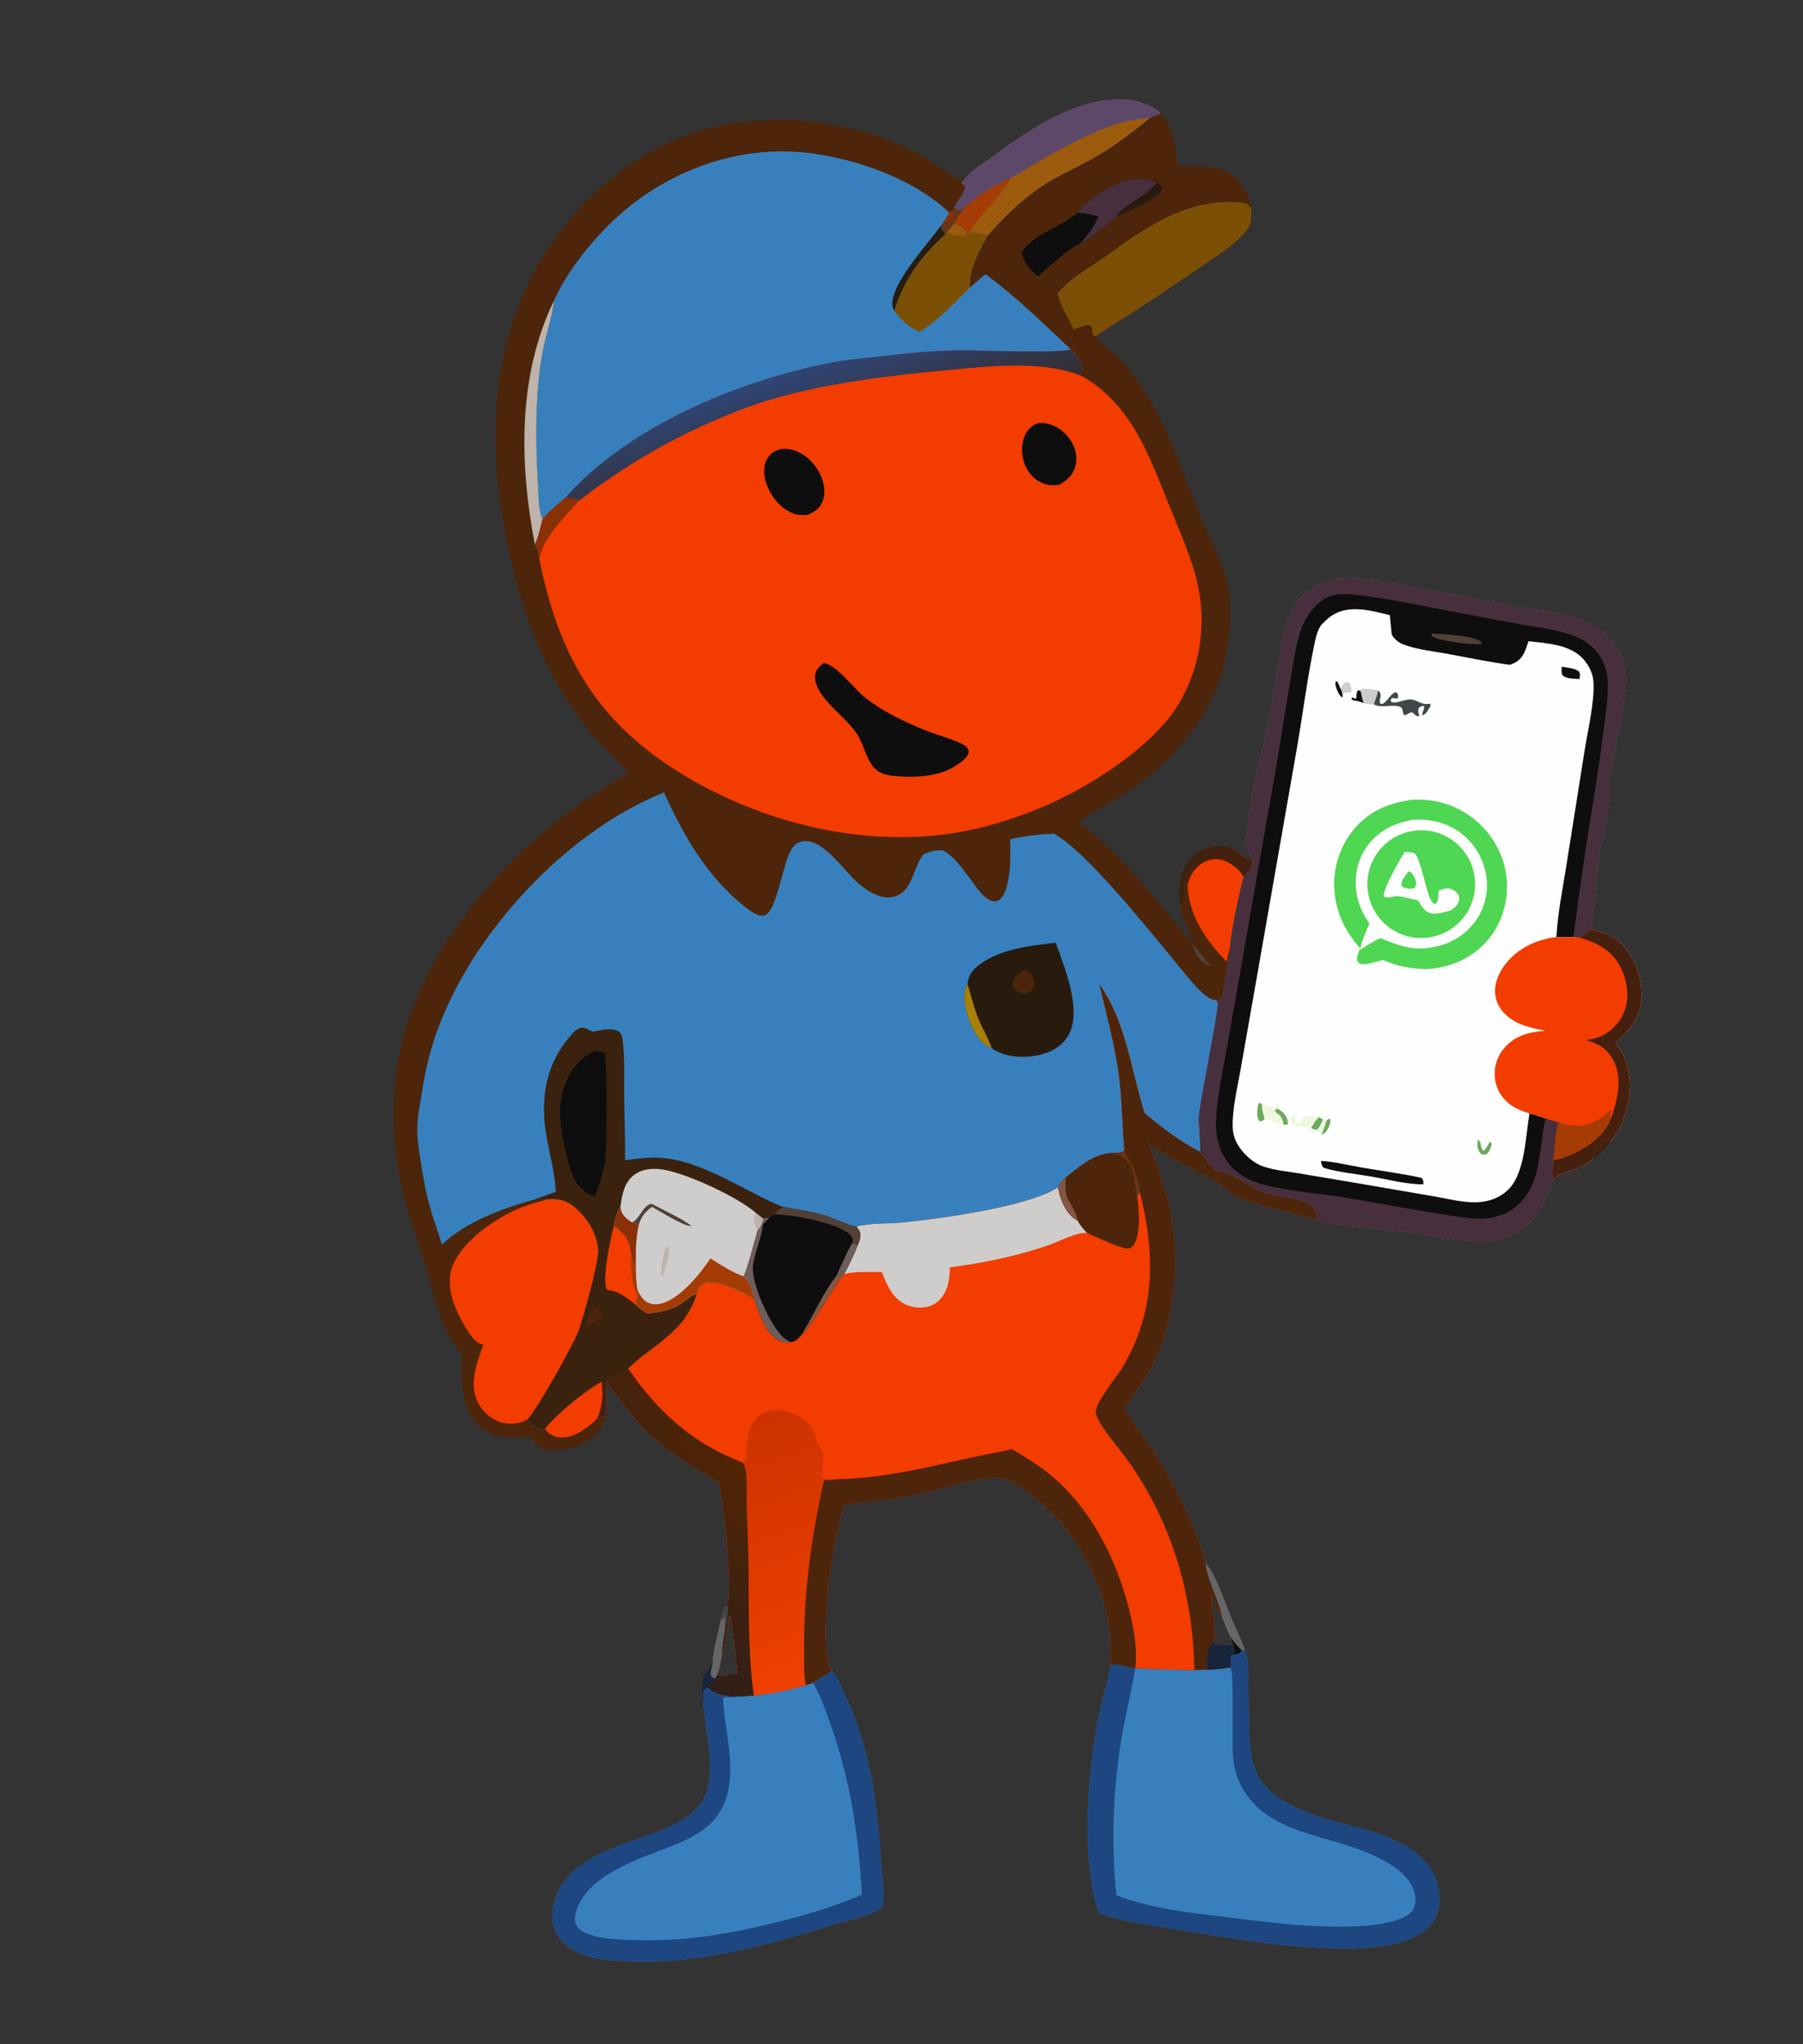 <?xml version="1.0" encoding="utf-8" ?><svg xmlns="http://www.w3.org/2000/svg" xmlns:xlink="http://www.w3.org/1999/xlink" width="1669" height="1892" viewBox="0 0 1669 1892"><rect x="0" y="0" width="1669" height="1892" fill="#333333" stroke="none"/><path fill="#4D250A" transform="matrix(3.709 0 0 3.71 0.001 0)" d="M241.206 44.045C241.255 43.982 241.297 43.914 241.352 43.856C243.047 42.076 245.453 40.665 247.437 39.219C255.947 33.011 265.859 26.012 276.606 24.886C281.295 24.395 285.973 25.103 289.701 28.125C292.971 31.923 293.243 36.422 293.88 41.209L294.25 41.252C299.875 41.886 305.453 40.453 309.512 45.502C310.948 47.289 311.904 49.569 312.264 51.827C312.358 54.641 312.46 56.134 310.461 58.286C307.247 61.747 303.004 64.326 299.116 66.961C294.244 70.264 289.399 73.636 284.453 76.825C280.801 79.18 277.006 81.339 273.511 83.927C273.572 84.027 273.631 84.128 273.695 84.227C274.836 86.003 277.522 87.629 279.097 89.133C280.88 90.834 282.498 92.918 283.899 94.941C291.414 105.79 294.822 117.184 299.775 129.199C302.086 134.806 305.405 140.448 306.531 146.445C307.529 151.759 306.955 157.99 305.98 163.307C303.341 177.697 293.613 189.249 281.771 197.34C277.717 200.109 273.162 202.18 269.251 205.117C277.191 211.049 283.884 218.843 290.228 226.423C292.76 229.447 295.132 232.687 297.946 235.459C296.695 232.451 295.137 229.531 294.594 226.289C294.114 222.85 294.12 219.085 295.873 215.973C297.129 213.744 299.175 212.099 301.674 211.491C303.511 211.044 306.126 210.801 307.786 211.787C309.011 212.785 310.186 213.938 311.746 214.338C312.046 214.23 312.242 214.152 312.508 213.968C312.72 215.058 312.714 215.889 312.088 216.848C311.686 217.465 310.98 218.297 310.414 218.763C309.198 223.196 307.437 231.621 307.001 236.176C307.042 237.711 305.452 247.666 304.873 249.318C304.247 249.658 304.061 249.594 303.369 249.547C303.645 249.754 303.88 249.814 303.946 250.178C304.24 251.807 299.605 274.259 299.217 278.51C299.071 280.108 299.827 286.59 299.47 287.391C300.828 288.881 301.917 290.703 303.367 292.07C308.964 292.98 310.976 295.795 315.917 297.59C319.027 298.72 325.458 298.734 327.746 301.008C328.075 301.335 328.13 301.861 328.264 302.283C328.425 302.795 328.738 303.173 329.074 303.58C328.816 304.038 328.637 304.019 328.173 304.232C325.469 303.759 322.912 302.735 320.28 301.981C316.563 300.916 312.478 300.479 309.042 298.627C306.506 297.261 304.442 295.123 301.908 293.808C296.143 290.816 291.892 288.985 286.54 285.077C288.513 290.199 290.635 295.666 291.821 301.029C294.43 312.818 293.472 327.486 288.593 338.551C286.54 343.206 283.531 346.997 280.733 351.171C282.364 355.109 285.508 358.347 287.789 361.927C293.276 370.538 298.015 380.176 300.862 390.002C301.569 390.815 302.195 391.618 302.698 392.575C304.532 396.066 305.765 399.9 307.265 403.545C308.377 406.249 309.787 408.967 310.692 411.731L310.024 411.861C309.373 412.613 308.952 412.724 307.991 412.874L307.379 413.015C306.811 413.963 307.77 415.51 306.829 416.101C305.01 416.379 303.242 416.563 301.403 416.621C300.3 416.643 299.186 416.632 298.086 416.714C293.164 416.649 288.244 416.49 283.328 416.238C281.566 416.128 279.838 415.414 278.092 415.334C277.521 415.308 277.496 415.382 277.107 415.759C278.232 403.099 273.117 389.775 265.036 380.101C262.384 376.927 253.896 369.062 249.675 368.693C244.122 368.208 232.864 372.142 226.876 373.256C221.495 374.257 216.077 374.618 210.675 375.404C209.825 378.858 208.827 382.245 208.168 385.746C207.06 391.637 204.389 411.629 207.423 416.349C207.491 416.454 207.562 416.556 207.631 416.659C206.216 418.248 204.564 418.644 202.946 419.852L201.113 420.479C196.814 421.779 192.61 422.616 188.142 423.044C186.944 423.163 185.765 423.27 184.56 423.278C181.401 423.256 178.972 423.256 176.501 420.961C176.853 420.549 176.692 420.699 177.081 420.382C177.695 419.882 178.15 419.576 178.451 418.83C177.989 418.615 177.728 418.435 177.385 418.059C177.113 417.006 177.759 415.98 177.858 414.895C177.864 414.827 177.869 414.759 177.874 414.691C177.875 412.366 179.299 406.825 179.847 404.325C180.148 402.837 180.58 401.551 181.33 400.23C181.376 400.167 181.43 400.109 181.47 400.042C183.112 397.282 180.5 374.104 179.388 369.803C172.121 365.352 164.959 361.257 159.209 354.819C156.465 351.747 154.2 348.254 151.52 345.118C150.777 347.106 151.728 350.843 151.156 353.444C150.431 356.088 149.056 357.977 146.705 359.412C143.843 361.159 139.153 362.525 135.846 361.608C134.116 361.128 133.621 360.223 132.81 358.752C131.726 358.664 130.651 358.66 129.565 358.651C125.686 358.618 122.228 358.617 119.32 355.594C114.784 350.878 115.027 344.002 115.233 337.933C114.427 336.856 113.634 335.771 112.908 334.638C109.22 328.881 108.251 322.574 106.304 316.184C104.885 311.529 103.133 306.977 101.799 302.295C98.082 289.251 96.904 275.269 99.846 261.959C104.934 238.94 121.919 218.107 140.197 203.902C145.565 199.73 151.183 196.341 156.881 192.692C153.419 189.124 149.822 185.68 146.669 181.828C136.727 169.686 130.785 154.488 127.369 139.303C121.442 112.953 121.393 86.135 136.3 62.668C145.867 47.607 161.448 35.383 179 31.508C194.33 28.123 212.237 30.181 226.393 36.975C230.94 39.158 235.102 42.118 239.336 44.837C240.139 44.866 240.532 44.461 241.206 44.045ZM280.627 287.061C279.723 287.759 278.133 287.622 276.979 287.694C272.526 288.206 269.373 291.093 265.998 293.773C265.139 294.492 264.611 295.255 264.076 296.233C256.798 301.12 234.109 304.145 225.269 305.024C221.749 305.374 217.074 305.105 213.765 306.053C212 305.855 207.602 303.755 205.493 303.14C202.215 302.184 198.687 301.806 195.34 301.079C194.634 301.652 193.751 302.242 193.205 302.969C192.753 303.245 192.366 303.468 191.99 303.847C191.461 303.764 190.984 303.893 190.468 303.998C190.263 305.178 189.908 305.982 189.089 306.867C187.978 310.684 187.044 314.751 185.614 318.45C187.279 320.156 187.823 322.077 188.306 324.335C186.469 322.84 183.478 321.626 181.256 320.823C179.541 320.204 177.137 319.49 175.417 320.399C174.453 320.908 174.198 321.876 173.87 322.844C170.815 332.569 163.302 335.093 156.758 341.411C155.921 343.149 152.136 342.924 151.435 344.999L151.52 345.118C154.2 348.254 156.465 351.747 159.209 354.819C164.959 361.257 172.121 365.352 179.388 369.803C180.5 374.104 183.112 397.282 181.47 400.042C181.43 400.109 181.376 400.167 181.33 400.23C180.58 401.551 180.148 402.837 179.847 404.325C179.299 406.825 177.875 412.366 177.874 414.691C177.869 414.759 177.864 414.827 177.858 414.895C177.759 415.98 177.113 417.006 177.385 418.059C177.728 418.435 177.989 418.615 178.451 418.83C178.15 419.576 177.695 419.882 177.081 420.382C176.692 420.699 176.853 420.549 176.501 420.961C178.972 423.256 181.401 423.256 184.56 423.278C185.765 423.27 186.944 423.163 188.142 423.044C192.61 422.616 196.814 421.779 201.113 420.479L202.946 419.852C204.564 418.644 206.216 418.248 207.631 416.659C207.562 416.556 207.491 416.454 207.423 416.349C204.389 411.629 207.06 391.637 208.168 385.746C208.827 382.245 209.825 378.858 210.675 375.404C216.077 374.618 221.495 374.257 226.876 373.256C232.864 372.142 244.122 368.208 249.675 368.693C253.896 369.062 262.384 376.927 265.036 380.101C273.117 389.775 278.232 403.099 277.107 415.759C277.496 415.382 277.521 415.308 278.092 415.334C279.838 415.414 281.566 416.128 283.328 416.238C288.244 416.49 293.164 416.649 298.086 416.714C299.186 416.632 300.3 416.643 301.403 416.621C303.242 416.563 305.01 416.379 306.829 416.101C307.77 415.51 306.811 413.963 307.379 413.015L307.991 412.874C308.952 412.724 309.373 412.613 310.024 411.861L310.692 411.731C309.787 408.967 308.377 406.249 307.265 403.545C305.765 399.9 304.532 396.066 302.698 392.575C302.195 391.618 301.569 390.815 300.862 390.002C298.015 380.176 293.276 370.538 287.789 361.927C285.508 358.347 282.364 355.109 280.733 351.171C283.531 346.997 286.54 343.206 288.593 338.551C293.472 327.486 294.43 312.818 291.821 301.029C290.635 295.666 288.513 290.199 286.54 285.077C291.892 288.985 296.143 290.816 301.908 293.808C304.442 295.123 306.506 297.261 309.042 298.627C312.478 300.479 316.563 300.916 320.28 301.981C322.912 302.735 325.469 303.759 328.173 304.232C328.637 304.019 328.816 304.038 329.074 303.58C328.738 303.173 328.425 302.795 328.264 302.283C328.13 301.861 328.075 301.335 327.746 301.008C325.458 298.734 319.027 298.72 315.917 297.59C310.976 295.795 308.964 292.98 303.367 292.07C301.917 290.703 300.828 288.881 299.47 287.391C294.308 284.581 290.089 281.535 285.656 277.711C282.177 266.853 281.19 255.371 274.399 245.573C276.138 253.073 278.212 260.438 279.238 268.096C280.08 274.381 280.067 280.749 280.627 287.061Z"/><path fill="#683417" transform="matrix(3.709 0 0 3.71 0.001 0)" d="M238.108 51.788C238.7 52.253 238.83 52.417 239.599 52.504L240.696 51.991C239.931 53.006 238.783 54.289 238.458 55.531L236.279 57.96L236.014 58.389C235.317 57.767 234.995 57.327 234.706 56.436L235.516 55.354C236.01 54.604 236.477 53.842 236.937 53.071L237.447 52.621C237.588 52.338 237.903 52.039 238.108 51.788Z"/><path fill="#893007" transform="matrix(3.709 0 0 3.71 0.001 0)" d="M237.447 52.621C237.91 53.189 237.954 53.456 238.021 54.155C237.739 54.873 237.516 54.983 236.922 55.447L235.516 55.354C236.01 54.604 236.477 53.842 236.937 53.071L237.447 52.621Z"/><path fill="#3780BD" transform="matrix(3.709 0 0 3.71 0.001 0)" d="M110.284 310.519C109.341 307.276 108.124 304.112 107.215 300.856C106.156 297.064 105.513 293.142 104.914 289.256C104.492 286.519 104.047 283.728 104.162 280.952C104.29 277.827 104.989 274.579 105.487 271.489C106.489 264.851 108.376 258.378 111.098 252.241C120.835 229.807 142.827 206.76 165.732 197.725C170.487 208.341 176.514 218.787 185.779 226.124C186.996 227.087 189.013 228.698 190.642 228.441C193.893 227.929 195.334 214.911 197.681 211.652C198.401 210.654 199.337 210.045 200.568 209.892C205.636 209.26 210.904 217.735 214.52 220.65C216.625 222.347 219.573 224.249 222.397 223.86C227.765 223.121 227.671 216.799 230.358 213.317C230.423 213.233 230.49 213.15 230.556 213.067C231.845 212.57 233.313 212.09 234.713 212.139C237.848 212.247 242.715 220.523 244.941 222.925C245.761 223.809 247 224.902 248.287 224.882C248.875 224.872 249.36 224.601 249.764 224.188C252.382 221.512 252.236 213.026 252.087 209.395C255.753 208.536 259.287 208.18 263.037 207.97C271.211 212.624 285.69 230.8 292.26 238.669C294.835 241.753 297.339 245.218 300.316 247.912C301.258 248.765 302.118 249.297 303.369 249.547C303.645 249.754 303.88 249.814 303.946 250.178C304.24 251.807 299.605 274.259 299.217 278.51C299.071 280.108 299.827 286.59 299.47 287.391C300.828 288.881 301.917 290.703 303.367 292.07C308.964 292.98 310.976 295.795 315.917 297.59C319.027 298.72 325.458 298.734 327.746 301.008C328.075 301.335 328.13 301.861 328.264 302.283C328.425 302.795 328.738 303.173 329.074 303.58C328.816 304.038 328.637 304.019 328.173 304.232C325.469 303.759 322.912 302.735 320.28 301.981C316.563 300.916 312.478 300.479 309.042 298.627C306.506 297.261 304.442 295.123 301.908 293.808C296.143 290.816 291.892 288.985 286.54 285.077C288.513 290.199 290.635 295.666 291.821 301.029C294.43 312.818 293.472 327.486 288.593 338.551C286.54 343.206 283.531 346.997 280.733 351.171C282.364 355.109 285.508 358.347 287.789 361.927C293.276 370.538 298.015 380.176 300.862 390.002C301.569 390.815 302.195 391.618 302.698 392.575C304.532 396.066 305.765 399.9 307.265 403.545C308.377 406.249 309.787 408.967 310.692 411.731L310.024 411.861C309.373 412.613 308.952 412.724 307.991 412.874L307.379 413.015C306.811 413.963 307.77 415.51 306.829 416.101C305.01 416.379 303.242 416.563 301.403 416.621C300.3 416.643 299.186 416.632 298.086 416.714C293.164 416.649 288.244 416.49 283.328 416.238C281.566 416.128 279.838 415.414 278.092 415.334C277.521 415.308 277.496 415.382 277.107 415.759C278.232 403.099 273.117 389.775 265.036 380.101C262.384 376.927 253.896 369.062 249.675 368.693C244.122 368.208 232.864 372.142 226.876 373.256C221.495 374.257 216.077 374.618 210.675 375.404C209.825 378.858 208.827 382.245 208.168 385.746C207.06 391.637 204.389 411.629 207.423 416.349C207.491 416.454 207.562 416.556 207.631 416.659C206.216 418.248 204.564 418.644 202.946 419.852L201.113 420.479C196.814 421.779 192.61 422.616 188.142 423.044C186.944 423.163 185.765 423.27 184.56 423.278C181.401 423.256 178.972 423.256 176.501 420.961C176.853 420.549 176.692 420.699 177.081 420.382C177.695 419.882 178.15 419.576 178.451 418.83C177.989 418.615 177.728 418.435 177.385 418.059C177.113 417.006 177.759 415.98 177.858 414.895C177.864 414.827 177.869 414.759 177.874 414.691C177.875 412.366 179.299 406.825 179.847 404.325C180.148 402.837 180.58 401.551 181.33 400.23C181.376 400.167 181.43 400.109 181.47 400.042C183.112 397.282 180.5 374.104 179.388 369.803C172.121 365.352 164.959 361.257 159.209 354.819C156.465 351.747 154.2 348.254 151.52 345.118C150.777 347.106 151.728 350.843 151.156 353.444C150.505 353.29 150.45 353.256 149.864 353.632C149.694 353.741 149.447 353.938 149.281 354.068L148.973 353.977C146.705 356.2 143.291 358.771 139.93 358.653C138.654 358.609 137.279 357.964 136.411 357.029C136.239 356.844 136.149 356.712 135.989 356.501L135.897 356.761L135.394 356.847C134.249 356.31 132.034 355.411 131.561 354.209C131.602 354.165 131.644 354.122 131.685 354.077C134.291 351.209 142.469 336.569 144.142 332.623C145.296 329.901 149.414 314.869 149.266 312.09C149.038 307.83 146.776 304.143 143.624 301.378C141.388 299.417 139.41 299.038 136.537 299.217C135.322 299.069 134.162 299.301 132.949 299.398C125.073 301.584 116.308 304.872 110.284 310.519ZM280.627 287.061C279.723 287.759 278.133 287.622 276.979 287.694C272.526 288.206 269.373 291.093 265.998 293.773C265.139 294.492 264.611 295.255 264.076 296.233C256.798 301.12 234.109 304.145 225.269 305.024C221.749 305.374 217.074 305.105 213.765 306.053C212 305.855 207.602 303.755 205.493 303.14C202.215 302.184 198.687 301.806 195.34 301.079C194.634 301.652 193.751 302.242 193.205 302.969C192.753 303.245 192.366 303.468 191.99 303.847C191.461 303.764 190.984 303.893 190.468 303.998C190.263 305.178 189.908 305.982 189.089 306.867C187.978 310.684 187.044 314.751 185.614 318.45C187.279 320.156 187.823 322.077 188.306 324.335C186.469 322.84 183.478 321.626 181.256 320.823C179.541 320.204 177.137 319.49 175.417 320.399C174.453 320.908 174.198 321.876 173.87 322.844C170.815 332.569 163.302 335.093 156.758 341.411C155.921 343.149 152.136 342.924 151.435 344.999L151.52 345.118C154.2 348.254 156.465 351.747 159.209 354.819C164.959 361.257 172.121 365.352 179.388 369.803C180.5 374.104 183.112 397.282 181.47 400.042C181.43 400.109 181.376 400.167 181.33 400.23C180.58 401.551 180.148 402.837 179.847 404.325C179.299 406.825 177.875 412.366 177.874 414.691C177.869 414.759 177.864 414.827 177.858 414.895C177.759 415.98 177.113 417.006 177.385 418.059C177.728 418.435 177.989 418.615 178.451 418.83C178.15 419.576 177.695 419.882 177.081 420.382C176.692 420.699 176.853 420.549 176.501 420.961C178.972 423.256 181.401 423.256 184.56 423.278C185.765 423.27 186.944 423.163 188.142 423.044C192.61 422.616 196.814 421.779 201.113 420.479L202.946 419.852C204.564 418.644 206.216 418.248 207.631 416.659C207.562 416.556 207.491 416.454 207.423 416.349C204.389 411.629 207.06 391.637 208.168 385.746C208.827 382.245 209.825 378.858 210.675 375.404C216.077 374.618 221.495 374.257 226.876 373.256C232.864 372.142 244.122 368.208 249.675 368.693C253.896 369.062 262.384 376.927 265.036 380.101C273.117 389.775 278.232 403.099 277.107 415.759C277.496 415.382 277.521 415.308 278.092 415.334C279.838 415.414 281.566 416.128 283.328 416.238C288.244 416.49 293.164 416.649 298.086 416.714C299.186 416.632 300.3 416.643 301.403 416.621C303.242 416.563 305.01 416.379 306.829 416.101C307.77 415.51 306.811 413.963 307.379 413.015L307.991 412.874C308.952 412.724 309.373 412.613 310.024 411.861L310.692 411.731C309.787 408.967 308.377 406.249 307.265 403.545C305.765 399.9 304.532 396.066 302.698 392.575C302.195 391.618 301.569 390.815 300.862 390.002C298.015 380.176 293.276 370.538 287.789 361.927C285.508 358.347 282.364 355.109 280.733 351.171C283.531 346.997 286.54 343.206 288.593 338.551C293.472 327.486 294.43 312.818 291.821 301.029C290.635 295.666 288.513 290.199 286.54 285.077C291.892 288.985 296.143 290.816 301.908 293.808C304.442 295.123 306.506 297.261 309.042 298.627C312.478 300.479 316.563 300.916 320.28 301.981C322.912 302.735 325.469 303.759 328.173 304.232C328.637 304.019 328.816 304.038 329.074 303.58C328.738 303.173 328.425 302.795 328.264 302.283C328.13 301.861 328.075 301.335 327.746 301.008C325.458 298.734 319.027 298.72 315.917 297.59C310.976 295.795 308.964 292.98 303.367 292.07C301.917 290.703 300.828 288.881 299.47 287.391C294.308 284.581 290.089 281.535 285.656 277.711C282.177 266.853 281.19 255.371 274.399 245.573C276.138 253.073 278.212 260.438 279.238 268.096C280.08 274.381 280.067 280.749 280.627 287.061Z"/><path fill="#F23C00" transform="matrix(3.709 0 0 3.71 0.001 0)" d="M274.399 245.573C281.19 255.371 282.177 266.853 285.656 277.711C290.089 281.535 294.308 284.581 299.47 287.391C300.828 288.881 301.917 290.703 303.367 292.07C308.964 292.98 310.976 295.795 315.917 297.59C319.027 298.72 325.458 298.734 327.746 301.008C328.075 301.335 328.13 301.861 328.264 302.283C328.425 302.795 328.738 303.173 329.074 303.58C328.816 304.038 328.637 304.019 328.173 304.232C325.469 303.759 322.912 302.735 320.28 301.981C316.563 300.916 312.478 300.479 309.042 298.627C306.506 297.261 304.442 295.123 301.908 293.808C296.143 290.816 291.892 288.985 286.54 285.077C288.513 290.199 290.635 295.666 291.821 301.029C294.43 312.818 293.472 327.486 288.593 338.551C286.54 343.206 283.531 346.997 280.733 351.171C282.364 355.109 285.508 358.347 287.789 361.927C293.276 370.538 298.015 380.176 300.862 390.002C301.569 390.815 302.195 391.618 302.698 392.575C304.532 396.066 305.765 399.9 307.265 403.545C308.377 406.249 309.787 408.967 310.692 411.731L310.024 411.861C309.373 412.613 308.952 412.724 307.991 412.874L307.379 413.015C306.811 413.963 307.77 415.51 306.829 416.101C305.01 416.379 303.242 416.563 301.403 416.621C300.3 416.643 299.186 416.632 298.086 416.714C293.164 416.649 288.244 416.49 283.328 416.238C281.566 416.128 279.838 415.414 278.092 415.334C277.521 415.308 277.496 415.382 277.107 415.759C278.232 403.099 273.117 389.775 265.036 380.101C262.384 376.927 253.896 369.062 249.675 368.693C244.122 368.208 232.864 372.142 226.876 373.256C221.495 374.257 216.077 374.618 210.675 375.404C209.825 378.858 208.827 382.245 208.168 385.746C207.06 391.637 204.389 411.629 207.423 416.349C207.491 416.454 207.562 416.556 207.631 416.659C206.216 418.248 204.564 418.644 202.946 419.852L201.113 420.479C196.814 421.779 192.61 422.616 188.142 423.044C186.944 423.163 185.765 423.27 184.56 423.278C181.401 423.256 178.972 423.256 176.501 420.961C176.853 420.549 176.692 420.699 177.081 420.382C177.695 419.882 178.15 419.576 178.451 418.83C177.989 418.615 177.728 418.435 177.385 418.059C177.113 417.006 177.759 415.98 177.858 414.895C177.864 414.827 177.869 414.759 177.874 414.691C177.875 412.366 179.299 406.825 179.847 404.325C180.148 402.837 180.58 401.551 181.33 400.23C181.376 400.167 181.43 400.109 181.47 400.042C183.112 397.282 180.5 374.104 179.388 369.803C172.121 365.352 164.959 361.257 159.209 354.819C156.465 351.747 154.2 348.254 151.52 345.118L151.435 344.999C152.136 342.924 155.921 343.149 156.758 341.411C163.302 335.093 170.815 332.569 173.87 322.844C174.198 321.876 174.453 320.908 175.417 320.399C177.137 319.49 179.541 320.204 181.256 320.823C183.478 321.626 186.469 322.84 188.306 324.335C187.823 322.077 187.279 320.156 185.614 318.45C187.044 314.751 187.978 310.684 189.089 306.867C189.908 305.982 190.263 305.178 190.468 303.998C190.984 303.893 191.461 303.764 191.99 303.847C192.366 303.468 192.753 303.245 193.205 302.969C193.751 302.242 194.634 301.652 195.34 301.079C198.687 301.806 202.215 302.184 205.493 303.14C207.602 303.755 212 305.855 213.765 306.053C217.074 305.105 221.749 305.374 225.269 305.024C234.109 304.145 256.798 301.12 264.076 296.233C264.611 295.255 265.139 294.492 265.998 293.773C269.373 291.093 272.526 288.206 276.979 287.694C278.133 287.622 279.723 287.759 280.627 287.061C280.067 280.749 280.08 274.381 279.238 268.096C278.212 260.438 276.138 253.073 274.399 245.573ZM180.192 413.082C179.868 414.54 179.614 416.076 179.158 417.494C179.263 417.775 179.365 417.885 179.56 418.104C180.956 418.25 182.673 417.601 184.081 417.335C183.413 412.474 183.136 407.571 182.156 402.755C181.276 406.152 181.163 409.68 180.192 413.082ZM302.913 409.752C303.361 410.295 303.666 410.283 304.356 410.346C305.519 410.451 306.647 410.378 307.803 410.605C307.66 409.873 307.369 409.151 307.133 408.443C306.251 406.809 305.597 404.934 304.857 403.223C303.682 401.524 303.428 399.373 302.112 397.737C302.595 401.578 303.422 405.885 302.913 409.752Z"/><defs><linearGradient id="gradient_0" gradientUnits="userSpaceOnUse" x1="183.346" y1="355.304" x2="206.24" y2="417.806"><stop offset="0" stop-color="#CC3200"/><stop offset="1" stop-color="#EF4000"/></linearGradient></defs><path fill="url(#gradient_0)" transform="matrix(3.709 0 0 3.71 0.001 0)" d="M151.435 344.999C152.136 342.924 155.921 343.149 156.758 341.411C163.749 351.75 172.736 360.014 184.499 364.559L185.844 364.564C186.823 363.47 185.008 352.394 193.275 351.803C196.066 351.604 199.191 352.95 201.264 354.787C202.699 356.06 203.328 357.141 203.575 359.015C203.627 359.41 203.629 359.893 203.911 360.173C204.876 361.129 205.464 362.232 205.444 363.619C205.422 365.204 205.013 367.351 205.411 368.86C206.814 369.067 208.185 368.864 209.574 369.024C208.257 369.195 206.981 369.262 205.653 369.274C202.51 383.365 200.561 397.323 200.67 411.79C200.691 414.594 200.534 417.73 201.113 420.479C196.814 421.779 192.61 422.616 188.142 423.044C186.944 423.163 185.765 423.27 184.56 423.278C181.401 423.256 178.972 423.256 176.501 420.961C176.853 420.549 176.692 420.699 177.081 420.382C177.695 419.882 178.15 419.576 178.451 418.83C177.989 418.615 177.728 418.435 177.385 418.059C177.113 417.006 177.759 415.98 177.858 414.895C177.864 414.827 177.869 414.759 177.874 414.691C177.875 412.366 179.299 406.825 179.847 404.325C180.148 402.837 180.58 401.551 181.33 400.23C181.376 400.167 181.43 400.109 181.47 400.042C183.112 397.282 180.5 374.104 179.388 369.803C172.121 365.352 164.959 361.257 159.209 354.819C156.465 351.747 154.2 348.254 151.52 345.118L151.435 344.999ZM180.192 413.082C179.868 414.54 179.614 416.076 179.158 417.494C179.263 417.775 179.365 417.885 179.56 418.104C180.956 418.25 182.673 417.601 184.081 417.335C183.413 412.474 183.136 407.571 182.156 402.755C181.276 406.152 181.163 409.68 180.192 413.082Z"/><defs><linearGradient id="gradient_1" gradientUnits="userSpaceOnUse" x1="188.514" y1="370.511" x2="157.358" y2="391.871"><stop offset="0" stop-color="#532402"/><stop offset="1" stop-color="#2C1E1B"/></linearGradient></defs><path fill="url(#gradient_1)" transform="matrix(3.709 0 0 3.71 0.001 0)" d="M151.435 344.999C152.136 342.924 155.921 343.149 156.758 341.411C163.749 351.75 172.736 360.014 184.499 364.559C185.141 364.951 185.609 365.079 185.867 365.837C186.597 367.989 186.262 373.506 186.351 376.11C186.529 381.279 186.787 386.433 186.824 391.608C186.898 402.089 186.68 412.635 188.142 423.044C186.944 423.163 185.765 423.27 184.56 423.278C181.401 423.256 178.972 423.256 176.501 420.961C176.853 420.549 176.692 420.699 177.081 420.382C177.695 419.882 178.15 419.576 178.451 418.83C177.989 418.615 177.728 418.435 177.385 418.059C177.113 417.006 177.759 415.98 177.858 414.895C177.864 414.827 177.869 414.759 177.874 414.691C177.875 412.366 179.299 406.825 179.847 404.325C180.148 402.837 180.58 401.551 181.33 400.23C181.376 400.167 181.43 400.109 181.47 400.042C183.112 397.282 180.5 374.104 179.388 369.803C172.121 365.352 164.959 361.257 159.209 354.819C156.465 351.747 154.2 348.254 151.52 345.118L151.435 344.999ZM180.192 413.082C179.868 414.54 179.614 416.076 179.158 417.494C179.263 417.775 179.365 417.885 179.56 418.104C180.956 418.25 182.673 417.601 184.081 417.335C183.413 412.474 183.136 407.571 182.156 402.755C181.276 406.152 181.163 409.68 180.192 413.082Z"/><path fill="#646668" transform="matrix(3.709 0 0 3.71 0.001 0)" d="M179.847 404.325L180.565 403.575L180.881 403.651C181.01 404.443 180.992 405.215 180.984 406.015C180.787 408.29 180.103 410.831 180.192 413.082C179.868 414.54 179.614 416.076 179.158 417.494L178.451 418.83C177.989 418.615 177.728 418.435 177.385 418.059C177.113 417.006 177.759 415.98 177.858 414.895C177.864 414.827 177.869 414.759 177.874 414.691C177.875 412.366 179.299 406.825 179.847 404.325Z"/><path fill="#414749" transform="matrix(3.709 0 0 3.71 0.001 0)" d="M181.33 400.23C182.107 401.59 181.325 404.565 180.984 406.015C180.992 405.215 181.01 404.443 180.881 403.651L180.565 403.575L179.847 404.325C180.148 402.837 180.58 401.551 181.33 400.23Z"/><path fill="#4D250A" transform="matrix(3.709 0 0 3.71 0.001 0)" d="M274.399 245.573C281.19 255.371 282.177 266.853 285.656 277.711C290.089 281.535 294.308 284.581 299.47 287.391C300.828 288.881 301.917 290.703 303.367 292.07C308.964 292.98 310.976 295.795 315.917 297.59C319.027 298.72 325.458 298.734 327.746 301.008C328.075 301.335 328.13 301.861 328.264 302.283C328.425 302.795 328.738 303.173 329.074 303.58C328.816 304.038 328.637 304.019 328.173 304.232C325.469 303.759 322.912 302.735 320.28 301.981C316.563 300.916 312.478 300.479 309.042 298.627C306.506 297.261 304.442 295.123 301.908 293.808C296.143 290.816 291.892 288.985 286.54 285.077C288.513 290.199 290.635 295.666 291.821 301.029C294.43 312.818 293.472 327.486 288.593 338.551C286.54 343.206 283.531 346.997 280.733 351.171C282.364 355.109 285.508 358.347 287.789 361.927C293.276 370.538 298.015 380.176 300.862 390.002C301.569 390.815 302.195 391.618 302.698 392.575C304.532 396.066 305.765 399.9 307.265 403.545C308.377 406.249 309.787 408.967 310.692 411.731L310.024 411.861C309.373 412.613 308.952 412.724 307.991 412.874L307.379 413.015C306.811 413.963 307.77 415.51 306.829 416.101C305.01 416.379 303.242 416.563 301.403 416.621C300.3 416.643 299.186 416.632 298.086 416.714C297.751 397.886 292.567 380.179 281.707 364.68C279.673 361.778 274.355 355.828 273.523 352.775C272.876 350.4 278.638 343.697 280.058 341.323C288.539 327.144 288.351 312.712 284.424 297.223C284.163 293.585 282.098 290.31 280.627 287.061C280.067 280.749 280.08 274.381 279.238 268.096C278.212 260.438 276.138 253.073 274.399 245.573ZM302.913 409.752C303.361 410.295 303.666 410.283 304.356 410.346C305.519 410.451 306.647 410.378 307.803 410.605C307.66 409.873 307.369 409.151 307.133 408.443C306.251 406.809 305.597 404.934 304.857 403.223C303.682 401.524 303.428 399.373 302.112 397.737C302.595 401.578 303.422 405.885 302.913 409.752Z"/><path fill="#646668" transform="matrix(3.709 0 0 3.71 0.001 0)" d="M300.862 390.002C301.569 390.815 302.195 391.618 302.698 392.575C304.532 396.066 305.765 399.9 307.265 403.545C308.377 406.249 309.787 408.967 310.692 411.731L310.024 411.861C309.373 412.613 308.952 412.724 307.991 412.874C308.036 412.102 308.172 411.314 307.803 410.605C307.66 409.873 307.369 409.151 307.133 408.443C306.251 406.809 305.597 404.934 304.857 403.223C304.934 401.137 301.167 393.917 300.862 390.002Z"/><path fill="#0F0E0E" transform="matrix(3.709 0 0 3.71 0.001 0)" d="M307.133 408.443C308.01 409.716 308.92 410.778 310.024 411.861C309.373 412.613 308.952 412.724 307.991 412.874C308.036 412.102 308.172 411.314 307.803 410.605C307.66 409.873 307.369 409.151 307.133 408.443Z"/><path fill="#172439" transform="matrix(3.709 0 0 3.71 0.001 0)" d="M301.403 416.621C301.101 415.466 301.261 413.763 301.421 412.576C301.619 411.108 301.757 410.615 302.913 409.752C303.361 410.295 303.666 410.283 304.356 410.346C305.519 410.451 306.647 410.378 307.803 410.605C308.172 411.314 308.036 412.102 307.991 412.874L307.379 413.015C306.811 413.963 307.77 415.51 306.829 416.101C305.01 416.379 303.242 416.563 301.403 416.621Z"/><path fill="#4D250A" transform="matrix(3.709 0 0 3.71 0.001 0)" d="M209.574 369.024C220.362 368.784 231.119 366.165 241.602 363.839C245.228 363.034 248.898 362.42 252.506 361.535C256.072 363.672 259.624 365.807 262.795 368.516C272.48 376.787 278.718 389.328 281.795 401.531C282.959 406.146 283.939 411.489 283.328 416.238C281.566 416.128 279.838 415.414 278.092 415.334C277.521 415.308 277.496 415.382 277.107 415.759C278.232 403.099 273.117 389.775 265.036 380.101C262.384 376.927 253.896 369.062 249.675 368.693C244.122 368.208 232.864 372.142 226.876 373.256C221.495 374.257 216.077 374.618 210.675 375.404C209.825 378.858 208.827 382.245 208.168 385.746C207.06 391.637 204.389 411.629 207.423 416.349C207.491 416.454 207.562 416.556 207.631 416.659C206.216 418.248 204.564 418.644 202.946 419.852L201.113 420.479C200.534 417.73 200.691 414.594 200.67 411.79C200.561 397.323 202.51 383.365 205.653 369.274C206.981 369.262 208.257 369.195 209.574 369.024Z"/><path fill="#CFCDCB" transform="matrix(3.709 0 0 3.71 0.001 0)" d="M213.765 306.053C217.074 305.105 221.749 305.374 225.269 305.024C234.109 304.145 256.798 301.12 264.076 296.233C264.419 298.814 265.805 302.23 267.917 303.878C268.243 304.132 268.607 304.328 268.97 304.524C269.533 305.711 270.479 306.723 271.383 307.669C269.133 307.198 264.228 309.785 261.928 310.585C253.968 313.356 245.395 315.118 237.049 316.204C237.015 319.201 236.601 322.281 234.316 324.485C232.98 325.774 231.248 326.308 229.414 326.247C227.035 326.169 224.894 325.22 223.322 323.422C221.821 321.705 220.912 319.472 220.086 317.372C217.111 317.386 213.576 317.15 210.684 317.851C211.977 315.394 213.091 313.214 214.078 310.593C214.303 309.982 214.561 309.351 214.689 308.712C214.917 307.564 214.393 306.957 213.765 306.053Z"/><path fill="#0F0E0E" transform="matrix(3.709 0 0 3.71 0.001 0)" d="M195.34 301.079C198.687 301.806 202.215 302.184 205.493 303.14C207.602 303.755 212 305.855 213.765 306.053C214.393 306.957 214.917 307.564 214.689 308.712C214.561 309.351 214.303 309.982 214.078 310.593C213.091 313.214 211.977 315.394 210.684 317.851L210.366 318.093C207.86 321.562 202.979 330.349 200.309 332.723C199.408 333.756 198.791 334.686 197.334 334.855C196.367 334.995 195.464 334.939 194.573 334.512C190.923 332.76 189.547 327.852 188.306 324.335C187.823 322.077 187.279 320.156 185.614 318.45C187.044 314.751 187.978 310.684 189.089 306.867C189.908 305.982 190.263 305.178 190.468 303.998C190.984 303.893 191.461 303.764 191.99 303.847C192.366 303.468 192.753 303.245 193.205 302.969C193.751 302.242 194.634 301.652 195.34 301.079Z"/><path fill="#6D5D5B" transform="matrix(3.709 0 0 3.71 0.001 0)" d="M190.468 303.998C190.984 303.893 191.461 303.764 191.99 303.847C191.485 304.379 190.97 304.901 190.445 305.413C190.069 308.872 188.536 311.905 187.985 315.269C187.245 319.781 191.574 328.934 194.414 332.518C195.24 333.56 195.987 334.206 197.198 334.786C197.243 334.808 197.289 334.832 197.334 334.855C196.367 334.995 195.464 334.939 194.573 334.512C190.923 332.76 189.547 327.852 188.306 324.335C187.823 322.077 187.279 320.156 185.614 318.45C187.044 314.751 187.978 310.684 189.089 306.867C189.908 305.982 190.263 305.178 190.468 303.998Z"/><path fill="#514036" transform="matrix(3.709 0 0 3.71 0.001 0)" d="M195.34 301.079C198.687 301.806 202.215 302.184 205.493 303.14C207.602 303.755 212 305.855 213.765 306.053C214.393 306.957 214.917 307.564 214.689 308.712C214.561 309.351 214.303 309.982 214.078 310.593L212.658 310.225C212.723 309.99 212.802 309.745 212.813 309.5C212.841 308.916 212.444 308.367 212.046 307.98C209.03 305.043 197.315 302.941 193.205 302.969C193.751 302.242 194.634 301.652 195.34 301.079Z"/><path fill="#835645" transform="matrix(3.709 0 0 3.71 0.001 0)" d="M208.813 318.211L210.366 318.093C207.86 321.562 202.979 330.349 200.309 332.723C200.907 331.42 201.729 330.175 202.404 328.903C204.395 325.146 206.232 321.601 208.813 318.211Z"/><path fill="#6D5D5B" transform="matrix(3.709 0 0 3.71 0.001 0)" d="M212.658 310.225L214.078 310.593C213.091 313.214 211.977 315.394 210.684 317.851L210.366 318.093L208.813 318.211C210.035 315.564 211.159 312.72 212.658 310.225Z"/><path fill="#4D250A" transform="matrix(3.709 0 0 3.71 0.001 0)" d="M280.627 287.061C282.098 290.31 284.163 293.585 284.424 297.223C284.204 297.7 283.975 298.158 283.826 298.663C284.26 301.82 284.838 308.09 282.801 310.808C282.506 311.202 282.072 311.483 281.578 311.506C279.681 311.593 273.468 308.542 271.383 307.669C270.479 306.723 269.533 305.711 268.97 304.524C268.607 304.328 268.243 304.132 267.917 303.878C265.805 302.23 264.419 298.814 264.076 296.233C264.611 295.255 265.139 294.492 265.998 293.773C269.373 291.093 272.526 288.206 276.979 287.694C278.133 287.622 279.723 287.759 280.627 287.061Z"/><path fill="#835645" transform="matrix(3.709 0 0 3.71 0.001 0)" d="M265.998 293.773C265.374 300.391 267.932 299.664 268.97 304.524C268.607 304.328 268.243 304.132 267.917 303.878C265.805 302.23 264.419 298.814 264.076 296.233C264.611 295.255 265.139 294.492 265.998 293.773Z"/><path fill="#683417" transform="matrix(3.709 0 0 3.71 0.001 0)" d="M280.627 287.061C282.098 290.31 284.163 293.585 284.424 297.223C284.204 297.7 283.975 298.158 283.826 298.663C283.026 295.631 283.429 291.884 281.01 289.419C279.951 288.34 278.487 287.641 276.979 287.694C278.133 287.622 279.723 287.759 280.627 287.061Z"/><path fill="#3A220F" transform="matrix(3.709 0 0 3.71 0.001 0)" d="M138.719 297.332C138.478 292.713 137.292 288.42 136.464 283.897C134.671 274.108 136.117 265.259 142.969 257.756C143.602 257.063 144.374 256.447 145.358 256.424C146.194 256.405 147.19 257.032 147.926 257.4C149.85 257.081 152.848 256.206 154.537 257.453C155.196 257.94 155.291 258.781 155.391 259.555C155.973 264.037 155.717 268.847 155.765 273.38C155.821 278.742 156.066 284.128 156.015 289.487C158.748 289.11 161.508 288.714 164.274 288.832C172.271 289.175 180.2 293.635 187.176 297.209C189.841 298.574 192.528 300.038 195.34 301.079C194.634 301.652 193.751 302.242 193.205 302.969C192.753 303.245 192.366 303.468 191.99 303.847C191.461 303.764 190.984 303.893 190.468 303.998C190.263 305.178 189.908 305.982 189.089 306.867C187.978 310.684 187.044 314.751 185.614 318.45C187.279 320.156 187.823 322.077 188.306 324.335C186.469 322.84 183.478 321.626 181.256 320.823C179.541 320.204 177.137 319.49 175.417 320.399C174.453 320.908 174.198 321.876 173.87 322.844C170.815 332.569 163.302 335.093 156.758 341.411C155.921 343.149 152.136 342.924 151.435 344.999L151.52 345.118C150.777 347.106 151.728 350.843 151.156 353.444C150.505 353.29 150.45 353.256 149.864 353.632C149.694 353.741 149.447 353.938 149.281 354.068L148.973 353.977C146.705 356.2 143.291 358.771 139.93 358.653C138.654 358.609 137.279 357.964 136.411 357.029C136.239 356.844 136.149 356.712 135.989 356.501L135.897 356.761L135.394 356.847C134.249 356.31 132.034 355.411 131.561 354.209C131.602 354.165 131.644 354.122 131.685 354.077C134.291 351.209 142.469 336.569 144.142 332.623C145.296 329.901 149.414 314.869 149.266 312.09C149.038 307.83 146.776 304.143 143.624 301.378C141.388 299.417 139.41 299.038 136.537 299.217C135.322 299.069 134.162 299.301 132.949 299.398C134.868 298.716 136.831 298.09 138.719 297.332Z"/><path fill="#CFCDCB" transform="matrix(3.709 0 0 3.71 0.001 0)" d="M154.838 301.088C155.245 298.156 155.756 294.983 158.312 293.088C160.463 291.492 163.328 291.4 165.868 291.871C171.888 292.986 184.104 298.634 188.715 302.66C189.28 303.148 189.813 303.633 190.468 303.998C190.263 305.178 189.908 305.982 189.089 306.867C187.978 310.684 187.044 314.751 185.614 318.45C187.279 320.156 187.823 322.077 188.306 324.335C186.469 322.84 183.478 321.626 181.256 320.823C179.541 320.204 177.137 319.49 175.417 320.399C174.453 320.908 174.198 321.876 173.87 322.844C172.684 323.028 171.553 324.231 170.563 324.892C167.695 326.809 164.907 327.443 161.519 327.656C160.517 327.086 159.677 326.587 158.887 325.722C158.857 325.437 158.82 325.163 158.765 324.882L158.713 324.626C158.833 324.269 158.945 323.928 159.018 323.558C159.036 323.47 159.049 323.381 159.065 323.293C157.369 319.761 157.441 316.7 157.487 312.879C157.415 312.333 157.326 311.789 157.22 311.248C156.734 308.898 155.143 307.196 153.209 305.911C153.428 304.281 153.98 302.491 154.838 301.088Z"/><path fill="#A53C06" transform="matrix(3.709 0 0 3.71 0.001 0)" d="M157.487 312.879C157.842 313.837 158.041 315.386 158.697 316.127C158.75 318.121 158.761 320.094 159.163 322.057C159.714 323.024 160.317 324.097 161.262 324.734C162.245 325.397 163.51 325.556 164.655 325.321C169.542 324.315 174.704 317.884 177.307 313.965C179.979 315.632 182.626 317.404 185.614 318.45C187.279 320.156 187.823 322.077 188.306 324.335C186.469 322.84 183.478 321.626 181.256 320.823C179.541 320.204 177.137 319.49 175.417 320.399C174.453 320.908 174.198 321.876 173.87 322.844C172.684 323.028 171.553 324.231 170.563 324.892C167.695 326.809 164.907 327.443 161.519 327.656C160.517 327.086 159.677 326.587 158.887 325.722C158.857 325.437 158.82 325.163 158.765 324.882L158.713 324.626C158.833 324.269 158.945 323.928 159.018 323.558C159.036 323.47 159.049 323.381 159.065 323.293C157.369 319.761 157.441 316.7 157.487 312.879Z"/><path fill="#893007" transform="matrix(3.709 0 0 3.71 0.001 0)" d="M153.209 305.911C153.428 304.281 153.98 302.491 154.838 301.088C154.992 302.569 155.564 303.378 156.731 304.289C157.062 304.547 157.412 304.781 157.764 305.01C158.517 305.075 158.786 305.233 159.396 305.68C158.652 309.169 158.665 312.583 158.697 316.127C158.041 315.386 157.842 313.837 157.487 312.879C157.415 312.333 157.326 311.789 157.22 311.248C156.734 308.898 155.143 307.196 153.209 305.911Z"/><path fill="#514036" transform="matrix(3.709 0 0 3.71 0.001 0)" d="M157.764 305.01C159.753 304.012 160.435 300.713 162.611 300.32C165.312 301.806 170.713 304.241 172.752 306.014L172.474 305.829C172.333 305.834 172.192 305.858 172.051 305.845C170.286 305.684 164.543 302.131 162.729 301.103C160.984 302.37 160.004 303.569 159.396 305.68C158.786 305.233 158.517 305.075 157.764 305.01Z"/><path fill="#BEB4AB" transform="matrix(3.709 0 0 3.71 0.001 0)" d="M188.715 302.66C189.28 303.148 189.813 303.633 190.468 303.998C190.263 305.178 189.908 305.982 189.089 306.867C188.61 306.23 188.332 305.543 188.186 304.755C188.029 303.9 188.243 303.36 188.715 302.66Z"/><path fill="#BEB4AB" transform="matrix(3.709 0 0 3.71 0.001 0)" d="M166.269 310.841L166.735 311.143C167.477 312.813 166.018 316.716 165.393 318.349L165.147 318.373C165.117 318.312 165.078 318.254 165.056 318.188C164.712 317.154 165.732 311.792 166.269 310.841Z"/><path fill="#F23C00" transform="matrix(3.709 0 0 3.71 0.001 0)" d="M150.366 347.939C150.767 347.198 150.478 346.075 150.433 345.246L150.734 344.934L151.435 344.999L151.52 345.118C150.777 347.106 151.728 350.843 151.156 353.444C150.505 353.29 150.45 353.256 149.864 353.632C149.694 353.741 149.447 353.938 149.281 354.068L148.973 353.977C146.705 356.2 143.291 358.771 139.93 358.653C138.654 358.609 137.279 357.964 136.411 357.029C136.239 356.844 136.149 356.712 135.989 356.501C138.693 352.981 146.199 346.836 150.154 344.748L150.366 347.939Z"/><path fill="#45200F" transform="matrix(3.709 0 0 3.71 0.001 0)" d="M150.366 347.939C150.767 347.198 150.478 346.075 150.433 345.246L150.734 344.934L151.435 344.999L151.52 345.118C150.777 347.106 151.728 350.843 151.156 353.444C150.505 353.29 150.45 353.256 149.864 353.632C149.694 353.741 149.447 353.938 149.281 354.068L148.973 353.977C149.938 351.951 150.199 350.169 150.366 347.939Z"/><path fill="#F23C00" transform="matrix(3.709 0 0 3.71 0.001 0)" d="M153.209 305.911C155.143 307.196 156.734 308.898 157.22 311.248C157.326 311.789 157.415 312.333 157.487 312.879C157.441 316.7 157.369 319.761 159.065 323.293C159.049 323.381 159.036 323.47 159.018 323.558C158.945 323.928 158.833 324.269 158.713 324.626L158.765 324.882C158.82 325.163 158.857 325.437 158.887 325.722C157.299 324.464 154.784 322.384 152.767 322.069C152.335 322.001 151.925 321.882 151.502 321.773C151.457 321.694 151.403 321.62 151.367 321.538C150.231 318.944 152.392 308.785 153.209 305.911Z"/><path fill="#0F0E0E" transform="matrix(3.709 0 0 3.71 0.001 0)" d="M148.315 262.281C149.204 262.313 150.12 262.323 150.887 262.808C151.632 265.192 151.452 286.348 151.08 289.246C150.671 292.434 149.631 295.412 148.517 298.407C146.829 298.171 146.207 297.628 145.034 296.47C144.293 295.751 143.783 294.99 143.343 294.054C141.314 289.728 139.639 281.418 139.791 276.655C139.877 274.581 140.293 272.534 141.024 270.592C142.388 266.895 144.692 263.927 148.315 262.281Z"/><path fill="#4D250A" transform="matrix(3.709 0 0 3.71 0.001 0)" d="M148.838 326.185C149.094 326.331 149.399 326.483 149.617 326.689C150.107 327.152 150.263 327.481 150.307 328.129C149.641 329.23 148.303 329.833 147.235 330.52L146.624 330.9L146.313 330.653C146.309 330.536 146.301 330.419 146.3 330.302C146.298 328.71 147.75 327.203 148.838 326.185Z"/><path fill="#281B0E" transform="matrix(3.709 0 0 3.71 0.001 0)" d="M241.471 245.459C241.726 243.425 242.565 242.14 244.175 240.874C249.402 236.762 257.085 235.947 263.482 235.189C265.664 241.229 269.871 251.57 266.958 257.712C265.752 260.256 263.49 261.923 260.867 262.791C257.107 264.036 252.206 264.08 248.632 262.224C248.219 262.01 247.857 261.797 247.512 261.483C247.06 261.314 246.601 261.151 246.194 260.885C243.649 259.217 241.938 255.238 241.22 252.405C240.669 250.23 240.262 247.458 241.471 245.459Z"/><path fill="#A88007" transform="matrix(3.709 0 0 3.71 0.001 0)" d="M241.471 245.459C242.37 248.475 243.102 251.572 244.314 254.481C245.287 256.816 246.713 259.109 247.512 261.483C247.06 261.314 246.601 261.151 246.194 260.885C243.649 259.217 241.938 255.238 241.22 252.405C240.669 250.23 240.262 247.458 241.471 245.459Z"/><path fill="#4D250A" transform="matrix(3.709 0 0 3.71 0.001 0)" d="M255.394 242.167C255.631 242.183 255.655 242.179 255.914 242.23C256.679 242.382 257.316 243.049 257.708 243.7C258.192 244.502 258.21 245.488 257.911 246.361C257.588 247.304 256.686 247.547 255.845 247.917C255.028 247.706 253.862 247.443 253.269 246.794C252.853 246.338 252.711 245.786 252.794 245.179C252.972 243.87 254.407 242.886 255.394 242.167Z"/><path fill="#F23C00" transform="matrix(3.709 0 0 3.71 0.001 0)" d="M267.239 87.146C268.613 88.069 269.753 89.963 270.087 91.565C270.241 92.307 269.979 92.985 269.747 93.682C282.46 100.727 286.891 113.955 292.036 126.666C294.203 132.021 296.616 137.418 298.204 142.98C301.294 153.808 300.138 165.048 294.632 174.861C288.896 185.085 274.589 194.535 264.209 199.526C258.689 202.181 252.721 204.336 246.818 205.966C222.387 212.712 194.72 207.156 172.995 194.771C153.496 183.657 142.466 169.644 136.593 147.986C135.836 145.254 135.191 142.494 134.657 139.71C134.355 138.074 134.426 137.269 133.48 135.804C134.391 133.973 134.834 131.454 135.408 129.464C137.113 127.474 139.108 125.851 141.107 124.171C156.669 106.505 183.655 95.268 206.361 90.659C210.608 89.797 214.973 89.414 219.276 88.934C226.208 88.161 233.171 87.385 240.155 87.389C244.284 87.392 265.105 88.171 267.239 87.146Z"/><defs><linearGradient id="gradient_2" gradientUnits="userSpaceOnUse" x1="207.72" y1="112.274" x2="201.183" y2="91.756"><stop offset="0" stop-color="#352D31"/><stop offset="1" stop-color="#2F4575"/></linearGradient></defs><path fill="url(#gradient_2)" transform="matrix(3.709 0 0 3.71 0.001 0)" d="M267.239 87.146C268.613 88.069 269.753 89.963 270.087 91.565C270.241 92.307 269.979 92.985 269.747 93.682C265.848 92.238 261.881 91.571 257.737 91.329C250.611 90.913 243.454 91.683 236.366 92.35C222.117 93.692 207.913 95.355 194.078 99.185C187.283 101.066 180.731 103.763 174.333 106.702C163.976 111.46 153.562 117.949 144.524 124.911C143.43 124.418 142.283 124.318 141.107 124.171C156.669 106.505 183.655 95.268 206.361 90.659C210.608 89.797 214.973 89.414 219.276 88.934C226.208 88.161 233.171 87.385 240.155 87.389C244.284 87.392 265.105 88.171 267.239 87.146Z"/><path fill="#893007" transform="matrix(3.709 0 0 3.71 0.001 0)" d="M141.107 124.171C142.283 124.318 143.43 124.418 144.524 124.911C141.512 128.223 134.693 135.18 134.657 139.71C134.355 138.074 134.426 137.269 133.48 135.804C134.391 133.973 134.834 131.454 135.408 129.464C137.113 127.474 139.108 125.851 141.107 124.171Z"/><path fill="#0F0E0E" transform="matrix(3.709 0 0 3.71 0.001 0)" d="M205.541 165.426C208.643 165.806 212.799 171.348 215.28 173.51C219.526 177.21 226.571 180.567 231.877 182.564C234.292 183.473 236.816 184.147 239.181 185.181C239.885 185.488 241.054 186.001 241.472 186.665C241.746 187.103 241.81 187.392 241.686 187.888C241.294 189.45 238.97 190.721 237.696 191.542C233.378 193.926 227.413 194.084 222.585 193.53C220.974 193.346 219.463 192.882 218.31 191.695C216.056 189.371 215.658 185.768 213.887 183.121C211.686 179.83 208.285 177.37 205.812 174.259C204.536 172.655 203.13 170.438 203.469 168.303C203.679 166.977 204.537 166.217 205.541 165.426Z"/><path fill="#0F0E0E" transform="matrix(3.709 0 0 3.71 0.001 0)" d="M194.869 112.023C195.959 111.961 197.018 111.993 198.069 112.321C200.942 113.219 203.343 115.546 204.64 118.225C205.622 120.253 206.153 122.799 205.342 124.964C204.639 126.84 203.408 127.625 201.687 128.41C200.094 128.556 198.873 128.562 197.378 127.851C194.47 126.467 192.233 123.547 191.234 120.526C190.602 118.615 190.414 116.376 191.421 114.559C192.238 113.082 193.297 112.483 194.869 112.023Z"/><path fill="#0F0E0E" transform="matrix(3.709 0 0 3.71 0.001 0)" d="M259.245 105.542C260.009 105.512 260.734 105.556 261.483 105.722C263.858 106.247 265.994 107.965 267.281 110.003C268.436 111.833 268.959 114.117 268.407 116.239C267.802 118.562 266.316 119.801 264.342 120.949C262.872 121.168 261.24 121.06 259.885 120.425C257.891 119.49 256.403 117.68 255.661 115.628C254.875 113.453 254.828 110.618 255.859 108.514C256.646 106.906 257.58 106.118 259.245 105.542Z"/><path fill="#3780BD" transform="matrix(3.709 0 0 3.71 0.001 0)" d="M138.275 74.998C141.05 68.7 145.815 62.513 150.527 57.542C161.797 45.652 177.55 38.145 194.02 37.776C208.003 37.462 226.775 43.338 236.937 53.071C236.477 53.842 236.01 54.604 235.516 55.354L234.706 56.436C234.995 57.327 235.317 57.767 236.014 58.389L236.279 57.96L238.458 55.531C239.435 56.517 240.86 56.851 241.332 58.23C241.475 58.046 241.688 58.016 241.901 57.933C243.458 58.138 245.042 58.116 246.484 58.782C244.512 62.242 241.535 67.676 242.077 71.763C243.357 70.651 244.619 69.431 245.989 68.435C253.639 74.039 260.349 80.671 267.239 87.146C265.105 88.171 244.284 87.392 240.155 87.389C233.171 87.385 226.208 88.161 219.276 88.934C214.973 89.414 210.608 89.797 206.361 90.659C183.655 95.268 156.669 106.505 141.107 124.171C139.108 125.851 137.113 127.474 135.408 129.464C134.34 127.444 134.467 124.032 134.326 121.763C133.654 110.945 133.481 100.014 135.162 89.274C135.9 84.561 137.707 79.519 138.246 75.26C138.257 75.173 138.266 75.086 138.275 74.998Z"/><path fill="#7C4F07" transform="matrix(3.709 0 0 3.71 0.001 0)" d="M238.458 55.531C239.435 56.517 240.86 56.851 241.332 58.23C241.475 58.046 241.688 58.016 241.901 57.933C243.458 58.138 245.042 58.116 246.484 58.782C244.512 62.242 241.535 67.676 242.077 71.763C238.206 75.541 234.133 80.029 229.467 82.805C226.903 81.67 224.829 79.853 223.197 77.576C225.5 69.813 230.023 63.704 236.014 58.389L236.279 57.96L238.458 55.531Z"/><path fill="#9C5B0C" transform="matrix(3.709 0 0 3.71 0.001 0)" d="M238.458 55.531C239.435 56.517 240.86 56.851 241.332 58.23C241.007 58.489 240.778 58.678 240.366 58.791C239.304 59.083 237.23 58.453 236.279 57.96L238.458 55.531Z"/><path fill="#281B0E" transform="matrix(3.709 0 0 3.71 0.001 0)" d="M234.706 56.436C234.995 57.327 235.317 57.767 236.014 58.389C230.023 63.704 225.5 69.813 223.197 77.576C223.05 77.307 222.898 77.045 222.82 76.745C221.476 71.532 231.897 60.561 234.706 56.436Z"/><path fill="#F23C00" transform="matrix(3.709 0 0 3.71 0.001 0)" d="M136.537 299.217C139.41 299.038 141.388 299.417 143.624 301.378C146.776 304.143 149.038 307.83 149.266 312.09C149.414 314.869 145.296 329.901 144.142 332.623C142.469 336.569 134.291 351.209 131.685 354.077C131.644 354.122 131.602 354.165 131.561 354.209C129.522 355.297 127.13 355.516 124.928 354.815C122.412 354.022 120.331 352.112 119.189 349.749C116.956 345.13 119.047 339.957 120.629 335.493C120.297 335.411 119.965 335.323 119.65 335.185C117.26 334.131 113.962 327.374 113.15 324.88C112.043 321.477 111.75 317.975 113.451 314.703C116.425 308.98 123.485 304.124 129.309 301.591C131.607 300.591 134.141 299.952 136.537 299.217Z"/><path fill="#7C4F07" transform="matrix(3.709 0 0 3.71 0.001 0)" d="M263.96 73.286C264.706 72.276 265.53 71.422 266.474 70.602C269.185 68.25 272.453 66.419 275.383 64.331C285.798 56.909 295.91 49.386 309.45 50.513C310.822 50.627 311.402 50.811 312.264 51.827C312.358 54.641 312.46 56.134 310.461 58.286C307.247 61.747 303.004 64.326 299.116 66.961C294.244 70.264 289.399 73.636 284.453 76.825C280.801 79.18 277.006 81.339 273.511 83.927C272.108 83.819 273.051 82.054 272.108 81.154C270.837 80.934 269.155 81.82 267.912 82.224C266.603 79.093 264.78 76.674 263.96 73.286Z"/><path fill="#5E486A" transform="matrix(3.709 0 0 3.71 0.001 0)" d="M241.206 44.045C241.255 43.982 241.297 43.914 241.352 43.856C243.047 42.076 245.453 40.665 247.437 39.219C255.947 33.011 265.859 26.012 276.606 24.886C281.295 24.395 285.973 25.103 289.701 28.125C288.815 29.158 288.144 28.784 287.055 29.393C282.774 32.863 278.049 36.522 273.266 39.249C268.522 41.954 263.551 43.99 259.042 47.136C254.254 50.477 250.35 54.44 246.484 58.782C245.042 58.116 243.458 58.138 241.901 57.933C241.688 58.016 241.475 58.046 241.332 58.23C240.86 56.851 239.435 56.517 238.458 55.531C238.783 54.289 239.931 53.006 240.696 51.991L239.599 52.504C238.83 52.417 238.7 52.253 238.108 51.788C238.754 50.347 239.881 49.125 240.535 47.687C241.411 45.763 240.315 46.664 239.866 45.517C240.367 45.051 240.786 44.584 241.206 44.045Z"/><path fill="#9C5B0C" transform="matrix(3.709 0 0 3.71 0.001 0)" d="M252.225 44.493C261.778 38.842 275.896 29.812 287.055 29.393C282.774 32.863 278.049 36.522 273.266 39.249C268.522 41.954 263.551 43.99 259.042 47.136C254.254 50.477 250.35 54.44 246.484 58.782C245.042 58.116 243.458 58.138 241.901 57.933C241.688 58.016 241.475 58.046 241.332 58.23C240.86 56.851 239.435 56.517 238.458 55.531C238.783 54.289 239.931 53.006 240.696 51.991C243.224 49.101 248.696 45.858 252.225 44.493Z"/><path fill="#A53C06" transform="matrix(3.709 0 0 3.71 0.001 0)" d="M252.225 44.493C250.248 48.543 244.605 53.513 241.901 57.933C241.688 58.016 241.475 58.046 241.332 58.23C240.86 56.851 239.435 56.517 238.458 55.531C238.783 54.289 239.931 53.006 240.696 51.991C243.224 49.101 248.696 45.858 252.225 44.493Z"/><path fill="#F23C00" transform="matrix(3.709 0 0 3.71 0.001 0)" d="M294.594 226.289C294.114 222.85 294.12 219.085 295.873 215.973C297.129 213.744 299.175 212.099 301.674 211.491C303.511 211.044 306.126 210.801 307.786 211.787C309.011 212.785 310.186 213.938 311.746 214.338C312.046 214.23 312.242 214.152 312.508 213.968C312.72 215.058 312.714 215.889 312.088 216.848C311.686 217.465 310.98 218.297 310.414 218.763C309.198 223.196 307.437 231.621 307.001 236.176C306.677 237.415 306.427 238.684 306.146 239.934C300.972 234.704 296.609 228.324 296.411 220.772L295.941 220.566L295.743 219.347C295.489 221.612 295.814 224.288 294.594 226.289Z"/><path fill="#45200F" transform="matrix(3.709 0 0 3.71 0.001 0)" d="M294.594 226.289C294.114 222.85 294.12 219.085 295.873 215.973C297.129 213.744 299.175 212.099 301.674 211.491C303.511 211.044 306.126 210.801 307.786 211.787C309.011 212.785 310.186 213.938 311.746 214.338C312.046 214.23 312.242 214.152 312.508 213.968C312.72 215.058 312.714 215.889 312.088 216.848C311.686 217.465 310.98 218.297 310.414 218.763C309.387 216.962 306.951 215.02 304.916 214.526C303.098 214.084 301.282 214.498 299.755 215.557C297.873 216.862 296.962 218.604 296.411 220.772L295.941 220.566L295.743 219.347C295.489 221.612 295.814 224.288 294.594 226.289Z"/><path fill="#3A220F" transform="matrix(3.709 0 0 3.71 0.001 0)" d="M294.594 226.289C294.114 222.85 294.12 219.085 295.873 215.973C297.129 213.744 299.175 212.099 301.674 211.491C303.511 211.044 306.126 210.801 307.786 211.787C304.758 211.482 302.094 211.447 299.557 213.477C297.66 214.996 296.558 217.11 295.743 219.347C295.489 221.612 295.814 224.288 294.594 226.289Z"/><path fill="#BEB4AB" transform="matrix(3.709 0 0 3.71 0.001 0)" d="M138.275 74.998C138.266 75.086 138.257 75.173 138.246 75.26C137.707 79.519 135.9 84.561 135.162 89.274C133.481 100.014 133.654 110.945 134.326 121.763C134.467 124.032 134.34 127.444 135.408 129.464C134.834 131.454 134.391 133.973 133.48 135.804C129.638 115.758 129.137 93.749 138.275 74.998Z"/><path fill="#0F0E0E" transform="matrix(3.709 0 0 3.71 0.001 0)" d="M268.927 53.051C269.994 50.73 276.096 47.074 278.353 46.019C281.984 44.321 284.963 44.266 288.728 45.63C289.431 46.018 289.604 46.054 289.988 46.788C289.942 47.648 289.639 48.112 288.989 48.678C287.677 49.819 280.401 53.521 278.751 53.888C278.077 55.046 270.815 60.302 269.574 60.692C265.819 62.774 262.277 66.133 259.068 68.954C256.917 67.05 255.64 65.903 255.017 63.013C258.051 58.193 264.724 56.765 268.927 53.051Z"/><path fill="#482F3E" transform="matrix(3.709 0 0 3.71 0.001 0)" d="M268.927 53.051C269.994 50.73 276.096 47.074 278.353 46.019C281.984 44.321 284.963 44.266 288.728 45.63C289.431 46.018 289.604 46.054 289.988 46.788C289.942 47.648 289.639 48.112 288.989 48.678C287.677 49.819 280.401 53.521 278.751 53.888C278.077 55.046 270.815 60.302 269.574 60.692C271.741 58.469 272.921 56.814 274.142 53.959C272.442 53.567 270.671 53.124 268.927 53.051Z"/><path fill="#281B0E" transform="matrix(3.709 0 0 3.71 0.001 0)" d="M288.728 45.63C289.431 46.018 289.604 46.054 289.988 46.788C289.942 47.648 289.639 48.112 288.989 48.678C287.677 49.819 280.401 53.521 278.751 53.888C279.452 52.142 283.827 49.796 285.451 48.538C286.606 47.642 287.675 46.641 288.728 45.63Z"/><path fill="#514036" transform="matrix(3.709 0 0 3.71 0.001 0)" d="M297.646 235.435C299.198 237.212 300.744 239.209 302.207 241.062C301.574 240.993 301.12 240.72 300.598 240.377C298.826 239.213 298.051 237.458 297.646 235.435Z"/><path fill="#FEFEFE" transform="matrix(3.709 0 0 3.71 0.001 0)" d="M310.678 211.137C311.629 205.313 312.248 199.387 313.387 193.602C313.969 190.647 314.878 187.77 315.577 184.843C316.342 181.638 316.876 178.351 317.48 175.111C318.683 168.649 319.458 159.508 321.806 153.57C322.88 150.854 324.453 148.909 326.841 147.217C329.251 145.54 332.055 144.519 334.979 144.254C340.755 143.705 350.874 146.183 356.83 147.252L380.476 151.677C384.981 152.49 390.174 152.819 394.43 154.513C397.793 155.851 401.185 158.191 403.247 161.205C404.681 163.301 405.568 166.043 405.735 168.574C406.058 173.468 403.144 186.644 402.11 191.892C401.848 193.221 401.265 194.94 401.299 196.277C401.323 197.205 401.903 197.886 401.785 198.892C401.118 204.571 399.508 210.209 398.736 215.895C398.034 221.075 398.173 226.371 396.956 231.504L397.27 232.048C401.324 232.766 403.864 233.948 406.249 237.385C408.848 241.131 410.296 246.224 409.475 250.767C408.763 254.711 405.988 257.666 403.121 260.253C406.164 263.988 407.127 268.225 406.661 272.996C406.257 277.131 404.603 281.609 401.912 284.818C401.543 284.707 401.564 284.719 401.289 284.473C401.181 284.376 401.052 284.303 400.933 284.218L400.939 284.255C399.799 285.591 398.088 287.165 397.416 288.777L397.526 289.16C396.575 289.994 395.513 290.692 394.37 291.235C392.689 292.024 388.515 292.797 387.641 294.375C385.397 300.061 383.189 305.556 377.196 308.158C374.589 309.29 371.655 309.728 368.827 309.706C363.055 309.66 357.054 308.209 351.323 307.474C343.683 306.494 335.641 306.209 328.173 304.232C328.637 304.019 328.816 304.038 329.074 303.58C328.738 303.173 328.425 302.795 328.264 302.283C328.13 301.861 328.075 301.335 327.746 301.008C325.458 298.734 319.027 298.72 315.917 297.59C310.976 295.795 308.964 292.98 303.367 292.07C301.917 290.703 300.828 288.881 299.47 287.391C299.827 286.59 299.071 280.108 299.217 278.51C299.605 274.259 304.24 251.807 303.946 250.178C303.88 249.814 303.645 249.754 303.369 249.547C304.061 249.594 304.247 249.658 304.873 249.318C305.452 247.666 307.042 237.711 307.001 236.176C307.437 231.621 309.198 223.196 310.414 218.763C310.98 218.297 311.686 217.465 312.088 216.848C312.714 215.889 312.72 215.058 312.508 213.968C311.957 212.953 311.372 212.059 310.678 211.137Z"/><path fill="#0F0E0E" transform="matrix(3.709 0 0 3.71 0.001 0)" d="M310.678 211.137C311.629 205.313 312.248 199.387 313.387 193.602C313.969 190.647 314.878 187.77 315.577 184.843C316.342 181.638 316.876 178.351 317.48 175.111C318.683 168.649 319.458 159.508 321.806 153.57C322.88 150.854 324.453 148.909 326.841 147.217C329.251 145.54 332.055 144.519 334.979 144.254C340.755 143.705 350.874 146.183 356.83 147.252L380.476 151.677C384.981 152.49 390.174 152.819 394.43 154.513C397.793 155.851 401.185 158.191 403.247 161.205C404.681 163.301 405.568 166.043 405.735 168.574C406.058 173.468 403.144 186.644 402.11 191.892C401.848 193.221 401.265 194.94 401.299 196.277C401.323 197.205 401.903 197.886 401.785 198.892C401.118 204.571 399.508 210.209 398.736 215.895C398.034 221.075 398.173 226.371 396.956 231.504C396.49 232.579 396.167 232.729 395.162 233.329C394.847 233.517 394.579 233.709 394.295 233.94L392.66 233.769C391.259 233.892 389.849 233.811 388.446 233.772C388.744 227.951 389.972 222.035 390.874 216.28L395.552 186.816C396.356 181.811 397.98 175.086 397.694 170.131C397.576 168.071 396.594 166.053 395.243 164.523C391.919 160.761 386.133 160.527 381.488 159.977C380.73 162.114 380.233 164.289 378.031 165.36C377.651 165.545 377.258 165.715 376.868 165.878C371.575 165.167 366.306 164.055 361.054 163.092C357.704 162.477 353.985 162.104 350.785 160.983C349.595 160.566 348.566 160.009 347.79 158.989C347.629 158.777 347.482 158.555 347.337 158.332L346.878 153.475C342.359 152.396 337.031 150.818 332.732 153.368C331.664 154.001 330.796 154.864 329.935 155.746C328.726 156.987 328.222 159.843 327.879 161.517C326.17 169.867 325.109 178.404 323.649 186.81L313.951 242.23L309.628 266.827C308.83 271.441 307.492 276.664 307.654 281.328C307.757 284.322 309.316 286.7 311.465 288.66C312.67 289.759 314.045 290.656 315.611 291.143C318.327 291.987 321.37 292.286 324.182 292.748L337.643 295.011L357.732 298.459C361.35 299.067 365.205 300.136 368.886 299.947C371.868 299.794 374.752 298.655 376.79 296.421C380.632 292.208 380.749 283.324 381.722 277.801C383.143 278.132 384.505 278.609 385.882 279.083L389.016 279.988C387.961 282.822 388.207 286.489 387.623 289.524C387.569 291.118 387.407 292.797 387.641 294.375C385.397 300.061 383.189 305.556 377.196 308.158C374.589 309.29 371.655 309.728 368.827 309.706C363.055 309.66 357.054 308.209 351.323 307.474C343.683 306.494 335.641 306.209 328.173 304.232C328.637 304.019 328.816 304.038 329.074 303.58C328.738 303.173 328.425 302.795 328.264 302.283C328.13 301.861 328.075 301.335 327.746 301.008C325.458 298.734 319.027 298.72 315.917 297.59C310.976 295.795 308.964 292.98 303.367 292.07C301.917 290.703 300.828 288.881 299.47 287.391C299.827 286.59 299.071 280.108 299.217 278.51C299.605 274.259 304.24 251.807 303.946 250.178C303.88 249.814 303.645 249.754 303.369 249.547C304.061 249.594 304.247 249.658 304.873 249.318C305.452 247.666 307.042 237.711 307.001 236.176C307.437 231.621 309.198 223.196 310.414 218.763C310.98 218.297 311.686 217.465 312.088 216.848C312.714 215.889 312.72 215.058 312.508 213.968C311.957 212.953 311.372 212.059 310.678 211.137Z"/><path fill="#482F3E" transform="matrix(3.709 0 0 3.71 0.001 0)" d="M310.678 211.137C311.629 205.313 312.248 199.387 313.387 193.602C313.969 190.647 314.878 187.77 315.577 184.843C316.342 181.638 316.876 178.351 317.48 175.111C318.683 168.649 319.458 159.508 321.806 153.57C322.88 150.854 324.453 148.909 326.841 147.217C329.251 145.54 332.055 144.519 334.979 144.254C340.755 143.705 350.874 146.183 356.83 147.252L380.476 151.677C384.981 152.49 390.174 152.819 394.43 154.513C397.793 155.851 401.185 158.191 403.247 161.205C404.681 163.301 405.568 166.043 405.735 168.574C406.058 173.468 403.144 186.644 402.11 191.892C401.848 193.221 401.265 194.94 401.299 196.277C401.323 197.205 401.903 197.886 401.785 198.892C401.118 204.571 399.508 210.209 398.736 215.895C398.034 221.075 398.173 226.371 396.956 231.504C396.49 232.579 396.167 232.729 395.162 233.329C394.847 233.517 394.579 233.709 394.295 233.94L392.66 233.769C393.947 224.43 395.166 215.144 396.685 205.833C397.999 197.774 399.292 189.758 400.286 181.651C400.783 177.595 401.523 173.349 401.202 169.263C401.017 166.905 400.1 164.708 398.659 162.84C396.917 160.58 394.763 159.317 392.096 158.38C387.516 156.771 382.232 156.347 377.471 155.402L360.938 152.289C353.604 150.866 346.223 149.321 338.802 148.434C335.63 148.055 332.26 147.92 329.618 150.027C327.107 152.028 325.313 154.9 324.394 157.959C323.407 161.239 322.904 164.723 322.314 168.096C321.323 173.891 320.375 179.694 319.472 185.504C317.527 197.615 315.185 209.683 313.158 221.786L306.623 259.128C305.585 265.109 304.207 271.1 303.647 277.15C303.176 282.243 303.586 286.687 307.024 290.729C308.876 292.905 311.265 294.255 313.965 295.121C320.467 297.206 329.056 297.673 335.911 298.816C343.223 300.035 350.501 301.446 357.823 302.61C361.214 303.149 364.669 303.799 368.097 304.024C372.032 304.283 375.831 303.298 378.819 300.633C383.641 296.332 384.07 289.86 384.897 283.873C385.114 282.302 385.23 280.539 385.882 279.083L389.016 279.988C387.961 282.822 388.207 286.489 387.623 289.524C387.569 291.118 387.407 292.797 387.641 294.375C385.397 300.061 383.189 305.556 377.196 308.158C374.589 309.29 371.655 309.728 368.827 309.706C363.055 309.66 357.054 308.209 351.323 307.474C343.683 306.494 335.641 306.209 328.173 304.232C328.637 304.019 328.816 304.038 329.074 303.58C328.738 303.173 328.425 302.795 328.264 302.283C328.13 301.861 328.075 301.335 327.746 301.008C325.458 298.734 319.027 298.72 315.917 297.59C310.976 295.795 308.964 292.98 303.367 292.07C301.917 290.703 300.828 288.881 299.47 287.391C299.827 286.59 299.071 280.108 299.217 278.51C299.605 274.259 304.24 251.807 303.946 250.178C303.88 249.814 303.645 249.754 303.369 249.547C304.061 249.594 304.247 249.658 304.873 249.318C305.452 247.666 307.042 237.711 307.001 236.176C307.437 231.621 309.198 223.196 310.414 218.763C310.98 218.297 311.686 217.465 312.088 216.848C312.714 215.889 312.72 215.058 312.508 213.968C311.957 212.953 311.372 212.059 310.678 211.137Z"/><path fill="#514036" transform="matrix(3.709 0 0 3.71 0.001 0)" d="M357.213 158.057C360.263 158.243 366.72 158.461 369.311 159.858C369.74 160.09 369.662 160.257 369.788 160.702C367.386 160.908 359.785 160.023 357.71 158.911C357.254 158.666 357.344 158.527 357.213 158.057Z"/><path fill="#0F0E0E" transform="matrix(3.709 0 0 3.71 0.001 0)" d="M351.801 155.632C352.341 155.912 352.981 156.536 353.213 157.101C353.482 157.758 353.314 157.94 353.074 158.568C352.342 158.238 351.73 158.019 351.243 157.359C351.193 156.507 351.377 156.348 351.801 155.632Z"/><path fill="#F23C00" transform="matrix(3.709 0 0 3.71 0.001 0)" d="M394.295 233.94C394.579 233.709 394.847 233.517 395.162 233.329C396.167 232.729 396.49 232.579 396.956 231.504L397.27 232.048C401.324 232.766 403.864 233.948 406.249 237.385C408.848 241.131 410.296 246.224 409.475 250.767C408.763 254.711 405.988 257.666 403.121 260.253C406.164 263.988 407.127 268.225 406.661 272.996C406.257 277.131 404.603 281.609 401.912 284.818C401.543 284.707 401.564 284.719 401.289 284.473C401.181 284.376 401.052 284.303 400.933 284.218L400.939 284.255C399.799 285.591 398.088 287.165 397.416 288.777L397.526 289.16C396.575 289.994 395.513 290.692 394.37 291.235C392.689 292.024 388.515 292.797 387.641 294.375C387.407 292.797 387.569 291.118 387.623 289.524C388.207 286.489 387.961 282.822 389.016 279.988L385.882 279.083C384.505 278.609 383.143 278.132 381.722 277.801C379.959 277.239 378.271 276.616 376.787 275.479C374.707 273.884 373.357 271.569 373.08 268.954C372.794 266.27 373.628 263.586 375.387 261.538C378.101 258.326 381.513 257.533 385.524 257.167C382.493 256.501 379.286 255.889 376.749 253.978C374.859 252.554 373.459 250.579 373.181 248.186C372.855 245.391 374.045 242.659 375.746 240.5C378.884 236.516 383.485 234.378 388.446 233.772C389.849 233.811 391.259 233.892 392.66 233.769L394.295 233.94Z"/><path fill="#45200F" transform="matrix(3.709 0 0 3.71 0.001 0)" d="M394.295 233.94C394.579 233.709 394.847 233.517 395.162 233.329C396.167 232.729 396.49 232.579 396.956 231.504L397.27 232.048C401.324 232.766 403.864 233.948 406.249 237.385C408.848 241.131 410.296 246.224 409.475 250.767C408.763 254.711 405.988 257.666 403.121 260.253C406.164 263.988 407.127 268.225 406.661 272.996C406.257 277.131 404.603 281.609 401.912 284.818C401.543 284.707 401.564 284.719 401.289 284.473C401.181 284.376 401.052 284.303 400.933 284.218L400.939 284.255C399.799 285.591 398.088 287.165 397.416 288.777L397.526 289.16C396.575 289.994 395.513 290.692 394.37 291.235C392.689 292.024 388.515 292.797 387.641 294.375C387.407 292.797 387.569 291.118 387.623 289.524C388.207 286.489 387.961 282.822 389.016 279.988C390.088 280.523 391.948 280.868 393.137 280.939C396.337 281.131 399.244 279.553 401.527 277.433L401.805 277.172L402.017 277.359C401.905 277.872 401.772 278.371 401.63 278.876L402.069 279.016C402.365 278.279 402.589 277.513 402.817 276.753C404.039 272.687 404.696 268.127 402.498 264.25C400.912 261.453 398.828 260.342 395.823 259.518C397.287 259.281 398.713 258.997 400.037 258.301C402.776 256.879 404.818 254.402 405.69 251.442C406.717 247.991 405.906 243.908 404.187 240.801C402.065 236.963 398.355 235.118 394.295 233.94Z"/><path fill="#A53C06" transform="matrix(3.709 0 0 3.71 0.001 0)" d="M389.016 279.988C390.088 280.523 391.948 280.868 393.137 280.939C396.337 281.131 399.244 279.553 401.527 277.433L401.805 277.172L402.017 277.359C401.905 277.872 401.772 278.371 401.63 278.876L402.069 279.016C400.691 283.052 396.851 285.851 393.148 287.644C391.393 288.503 389.537 289.135 387.623 289.524C388.207 286.489 387.961 282.822 389.016 279.988Z"/><path fill="#4FD652" transform="matrix(3.709 0 0 3.71 0.001 0)" d="M352.067 199.586C352.294 199.561 352.522 199.542 352.751 199.529C358.609 199.191 364.363 201.184 368.757 205.074C372.994 208.854 375.783 214.29 376.092 219.99C376.382 225.348 374.586 230.913 370.989 234.911C367.091 239.245 361.759 241.466 355.992 241.797C352.313 241.723 348.547 241.083 345.213 239.481C343.767 239.832 341.172 240.796 339.745 240.499C339.097 240.363 338.977 240.123 338.668 239.574C338.61 238.515 339.096 237.564 339.476 236.596C336.212 232.944 333.993 228.885 333.244 223.997C332.353 218.185 333.723 212.428 337.263 207.711C341.034 202.686 345.995 200.485 352.067 199.586Z"/><path fill="#FEFEFE" transform="matrix(3.709 0 0 3.71 0.001 0)" d="M352.397 204.549C352.608 204.537 352.819 204.526 353.031 204.517C357.897 204.31 362.334 205.61 365.939 208.986C369.128 212.023 370.99 216.194 371.123 220.595C371.195 224.668 369.638 228.601 366.797 231.52C363.299 235.146 358.885 236.59 353.939 236.662C350.525 236.453 347.612 235.355 344.502 234.036C342.734 234.844 341.09 235.962 339.438 236.984C339.892 234.648 340.81 232.602 341.789 230.451C340.361 228.421 339.265 226.208 338.738 223.771C337.842 219.629 338.478 215.233 340.829 211.677C343.592 207.499 347.611 205.494 352.397 204.549Z"/><path fill="#4FD652" transform="matrix(3.709 0 0 3.71 0.001 0)" d="M352.949 207.263C360.273 206.296 367.004 211.42 368.022 218.737C369.039 226.054 363.961 232.82 356.651 233.888C349.27 234.966 342.423 229.827 341.396 222.439C340.369 215.05 345.554 208.239 352.949 207.263Z"/><path fill="#FEFEFE" transform="matrix(3.709 0 0 3.71 0.001 0)" d="M350.663 212.48C351.42 212.574 352.359 212.605 353.043 212.957C354.169 213.535 355.85 221.058 356.35 222.599C356.694 223.659 357.069 225.034 358.105 225.559L358.578 225.231C359.072 224.318 358.983 223.232 359.013 222.215C359.746 221.961 360.633 221.567 361.413 221.646C362.322 221.738 363.263 222.24 363.793 222.992C364.163 223.519 364.266 224.185 364.104 224.805C363.803 225.959 362.849 226.655 361.874 227.22C360.433 227.547 358.437 228.227 357.002 227.829C355.374 227.377 354.73 225.978 353.933 224.629C352.292 224.329 350.641 223.792 348.987 223.598C347.784 223.457 346.458 224.279 345.35 223.66C345.063 221.969 349.456 214.229 350.663 212.48Z"/><path fill="#4FD652" transform="matrix(3.709 0 0 3.71 0.001 0)" d="M351.54 217.39C351.812 217.462 352.033 217.593 352.281 217.722C352.726 218.41 353.301 219.22 353.399 220.056C353.479 220.746 353.392 221.047 352.989 221.582L351.921 221.724C351.045 221.597 350.48 221.637 349.783 221.037C349.611 219.62 350.741 218.49 351.54 217.39Z"/><path fill="#0F0E0E" transform="matrix(3.709 0 0 3.71 0.001 0)" d="M329.691 289.644C333.016 289.811 336.57 290.733 339.864 291.295C344.837 292.144 349.9 292.789 354.822 293.887C355.313 294.498 355.222 294.717 355.24 295.482C351.03 295.529 346.338 294.237 342.165 293.528C338.308 292.873 334.138 292.483 330.39 291.387C329.788 290.749 329.829 290.489 329.691 289.644Z"/><path fill="#414749" transform="matrix(3.709 0 0 3.71 0.001 0)" d="M343.913 172.212C344.428 172.808 344.657 172.948 344.553 173.785C344.459 174.541 344.183 174.88 344.52 175.592C344.994 175.655 345.089 175.638 345.495 175.331C346.46 174.599 347.132 173.145 348.247 172.692L348.735 172.913C348.979 173.564 349.022 173.622 348.845 174.288C348.378 174.278 347.945 174.222 347.484 174.145L347.134 174.444L347.101 174.996C347.738 175.399 348.249 175.303 348.973 175.136C349.893 174.924 350.998 174.51 351.937 174.507C353.405 174.503 354.675 175.797 356.229 175.637C356.37 175.623 356.511 175.616 356.652 175.604L356.976 175.572C357.126 176.16 356.865 176.411 356.567 176.927C356.187 177.585 355.733 178.261 354.997 178.485C354.837 177.585 355.672 176.924 355.337 176.087C354.634 176.205 354.55 176.238 354.021 176.712C353.854 177.475 354.003 177.913 354.254 178.642C353.545 178.703 353.548 178.684 352.995 178.202C352.825 178.054 352.665 177.894 352.503 177.737C351.566 177.67 351.191 178.547 350.33 178.368C350.107 177.787 350.104 176.605 349.505 176.376C347.407 175.575 344.984 176.8 342.81 175.72C343.273 174.548 343.675 173.455 343.913 172.212Z"/><path fill="#EFF8DF" transform="matrix(3.709 0 0 3.71 0.001 0)" d="M315.611 279.238C315.134 279.599 315.004 279.724 314.421 279.81C314.369 279.755 314.31 279.707 314.265 279.646C313.457 278.53 313.804 276.513 314.1 275.263L314.475 275.161L314.968 275.691C315.954 275.59 316.315 275.624 317.173 276.071C317.749 276.371 317.781 276.356 318.404 276.219L318.437 275.369L318.879 275.166L319.321 275.394C319.319 275.974 318.872 276.235 318.871 276.629C320.072 277.334 321.031 278.11 321.346 279.552C321.418 279.877 321.416 280.224 321.427 280.554C321.034 280.646 320.752 280.653 320.351 280.611C320.282 280.604 320.213 280.593 320.143 280.589C318.326 280.472 317.368 279.12 315.611 279.238Z"/><path fill="#6DA95E" transform="matrix(3.709 0 0 3.71 0.001 0)" d="M315.611 279.238C315.134 279.599 315.004 279.724 314.421 279.81C314.369 279.755 314.31 279.707 314.265 279.646C313.457 278.53 313.804 276.513 314.1 275.263L314.475 275.161L314.968 275.691C314.916 277.07 315.336 277.943 315.611 279.238Z"/><path fill="#6DA95E" transform="matrix(3.709 0 0 3.71 0.001 0)" d="M320.351 280.611C319.939 277.599 318.569 278.315 318.156 276.906L318.871 276.629C320.072 277.334 321.031 278.11 321.346 279.552C321.418 279.877 321.416 280.224 321.427 280.554C321.034 280.646 320.752 280.653 320.351 280.611Z"/><path fill="#EFF8DF" transform="matrix(3.709 0 0 3.71 0.001 0)" d="M327.179 281.453C325.789 281.059 323.48 281.599 322.413 280.394C322.053 279.988 322.005 279.515 322.143 278.998C322.285 278.462 322.535 278.249 323.004 278.014L323.502 278.262C323.719 279.023 322.992 279.246 323.236 280.016C323.895 280.108 324.077 280.17 324.71 279.909C324.808 279.622 324.917 279.191 325.098 278.952C326.075 277.666 327.483 278.948 328.749 278.771C328.883 278.753 329.015 278.726 329.148 278.703C329.551 278.915 329.831 279.068 330.169 279.379C329.741 280.292 329.388 281.346 328.541 281.952L327.179 281.453Z"/><path fill="#6DA95E" transform="matrix(3.709 0 0 3.71 0.001 0)" d="M329.148 278.703C329.551 278.915 329.831 279.068 330.169 279.379C329.741 280.292 329.388 281.346 328.541 281.952L327.179 281.453C327.789 280.481 328.355 279.54 329.148 278.703Z"/><path fill="#CFCDCB" transform="matrix(3.709 0 0 3.71 0.001 0)" d="M338.959 172.202C340.539 171.611 342.294 171.963 343.913 172.212C343.675 173.455 343.273 174.548 342.81 175.72C341.895 175.812 341.226 175.659 340.352 175.423C339.54 175.06 338.822 174.875 337.945 174.748C337.539 174.69 337.564 174.631 337.284 174.355L337.485 174.018L338.28 174.34L338.529 174.118C338.52 173.327 338.491 172.861 338.959 172.202Z"/><path fill="#0F0E0E" transform="matrix(3.709 0 0 3.71 0.001 0)" d="M338.959 172.202L339.573 172.449C339.851 173.436 339.922 174.494 340.352 175.423C339.54 175.06 338.822 174.875 337.945 174.748C337.539 174.69 337.564 174.631 337.284 174.355L337.485 174.018L338.28 174.34L338.529 174.118C338.52 173.327 338.491 172.861 338.959 172.202Z"/><path fill="#0F0E0E" transform="matrix(3.709 0 0 3.71 0.001 0)" d="M389.791 166.334C391.201 166.613 392.829 166.643 394.029 167.479C394.464 168.26 394.309 168.556 394.2 169.425C392.842 169.305 391.157 169.415 390.043 168.572C389.591 167.87 389.742 167.129 389.791 166.334Z"/><path fill="#6DA95E" transform="matrix(3.709 0 0 3.71 0.001 0)" d="M331.007 279.654L331.609 279.132L332.016 279.267C332.167 280.313 331.557 281.518 330.941 282.337C330.646 282.729 330.329 282.93 329.914 283.176C329.896 282.796 329.821 282.49 329.731 282.123C329.333 282.047 328.944 281.99 328.541 281.952C329.388 281.346 329.741 280.292 330.169 279.379L331.007 279.654Z"/><path fill="#EFF8DF" transform="matrix(3.709 0 0 3.71 0.001 0)" d="M330.169 279.379L331.007 279.654C330.708 280.845 330.181 282 329.914 283.176C329.896 282.796 329.821 282.49 329.731 282.123C329.333 282.047 328.944 281.99 328.541 281.952C329.388 281.346 329.741 280.292 330.169 279.379Z"/><path fill="#6DA95E" transform="matrix(3.709 0 0 3.71 0.001 0)" d="M368.771 284.328C369.994 284.905 369.241 286.169 370.151 287.021L370.555 286.925C371.023 286.289 371.398 285.646 371.763 284.947L372.092 284.92L372.288 285.56C372.01 286.569 371.744 287.337 370.923 288.013C370.238 288.171 370.219 288.165 369.58 287.868C368.606 286.662 368.681 285.821 368.771 284.328Z"/><path fill="#CFCDCB" transform="matrix(3.709 0 0 3.71 0.001 0)" d="M334.544 171.802L334.788 171.462C335.03 171.124 335.232 170.781 335.428 170.413C336.015 170.173 336.084 170.066 336.68 170.251C337.058 170.856 337.348 171.638 337.278 172.369C337.258 172.582 337.209 172.64 337.119 172.806C336.787 172.81 335.653 172.701 335.467 172.941C335.21 173.272 335.166 173.664 335.074 174.063C335.031 173.174 335.001 172.578 334.544 171.802Z"/><path fill="#0F0E0E" transform="matrix(3.709 0 0 3.71 0.001 0)" d="M335.074 174.063C334.515 173.707 334.277 173.351 333.984 172.763C333.594 171.982 333.086 170.834 333.375 169.973L333.78 170.086C334.076 170.643 334.307 171.218 334.544 171.802C335.001 172.578 335.031 173.174 335.074 174.063Z"/><path fill="#3780BD" transform="matrix(3.709 0 0 3.71 0.001 0)" d="M310.692 411.731C311.564 414.43 311.54 417.546 311.569 420.36C311.575 424.381 311.635 428.402 311.75 432.422C312.08 441.188 314 446.15 322.044 450.311C324.955 451.797 328.002 453.003 331.141 453.912C340.426 456.651 355.026 458.61 358.494 469.387C359.412 472.238 359.626 475.655 358.264 478.395C356.687 481.567 353.363 483.39 350.101 484.399C335.978 488.767 308.631 483.851 293.738 481.359C287.31 480.283 280.468 479.521 274.303 477.404C269.711 463.881 271.404 442.827 274.09 428.789C274.926 424.418 276.418 420.137 277.107 415.759C277.496 415.382 277.521 415.308 278.092 415.334C279.838 415.414 281.566 416.128 283.328 416.238C288.244 416.49 293.164 416.649 298.086 416.714C299.186 416.632 300.3 416.643 301.403 416.621C303.242 416.563 305.01 416.379 306.829 416.101C307.77 415.51 306.811 413.963 307.379 413.015L307.991 412.874C308.952 412.724 309.373 412.613 310.024 411.861L310.692 411.731Z"/><path fill="#1E4680" transform="matrix(3.709 0 0 3.71 0.001 0)" d="M310.692 411.731C311.564 414.43 311.54 417.546 311.569 420.36C311.575 424.381 311.635 428.402 311.75 432.422C312.08 441.188 314 446.15 322.044 450.311C324.955 451.797 328.002 453.003 331.141 453.912C340.426 456.651 355.026 458.61 358.494 469.387C359.412 472.238 359.626 475.655 358.264 478.395C356.687 481.567 353.363 483.39 350.101 484.399C335.978 488.767 308.631 483.851 293.738 481.359C287.31 480.283 280.468 479.521 274.303 477.404C269.711 463.881 271.404 442.827 274.09 428.789C274.926 424.418 276.418 420.137 277.107 415.759C277.496 415.382 277.521 415.308 278.092 415.334C279.838 415.414 281.566 416.128 283.328 416.238C282.327 422.35 280.769 428.356 279.765 434.467C277.743 447.162 277.352 460.063 278.602 472.857C287.761 476.388 297.798 477.282 307.469 478.493C318.037 479.815 339.987 482.696 349.88 478.573C351.068 478.078 352.366 477.268 352.888 476.031C353.538 474.489 353.338 472.562 352.67 471.064C350.411 465.997 343.269 462.875 338.403 461.146C327.901 457.413 314.797 456.259 309.403 444.828C308.444 442.796 307.976 440.625 307.756 438.399C307.408 434.87 307.982 417.92 307.225 416.358C307.156 416.217 306.961 416.187 306.829 416.101C307.77 415.51 306.811 413.963 307.379 413.015L307.991 412.874C308.952 412.724 309.373 412.613 310.024 411.861L310.692 411.731Z"/><path fill="#3780BD" transform="matrix(3.709 0 0 3.71 0.001 0)" d="M202.946 419.852C204.564 418.644 206.216 418.248 207.631 416.659C209.346 419.333 210.639 422.279 211.901 425.186C217.568 438.234 219.08 451.411 219.926 465.467C220.092 468.219 220.931 472.693 220.316 475.225C220.122 476.023 219.759 476.287 219.043 476.645C215.397 478.463 210.587 479.389 206.668 480.584C190.065 485.649 173.61 490.178 156.072 489.284C152.568 489.105 148.743 488.898 145.442 487.639C142.473 486.505 139.769 484.546 138.512 481.532C137.328 478.692 137.891 475.176 139.073 472.411C141.847 465.921 148.663 462.781 154.839 460.366C161.863 457.62 172.774 455.413 176.047 447.835C178.828 441.397 175.99 431.643 175.488 424.77C175.543 423.968 175.421 423.136 175.516 422.342C175.614 421.524 175.881 421.398 176.501 420.961C178.972 423.256 181.401 423.256 184.56 423.278C185.765 423.27 186.944 423.163 188.142 423.044C192.61 422.616 196.814 421.779 201.113 420.479L202.946 419.852Z"/><path fill="#1E4680" transform="matrix(3.709 0 0 3.71 0.001 0)" d="M202.946 419.852C204.564 418.644 206.216 418.248 207.631 416.659C209.346 419.333 210.639 422.279 211.901 425.186C217.568 438.234 219.08 451.411 219.926 465.467C220.092 468.219 220.931 472.693 220.316 475.225C220.122 476.023 219.759 476.287 219.043 476.645C215.397 478.463 210.587 479.389 206.668 480.584C190.065 485.649 173.61 490.178 156.072 489.284C152.568 489.105 148.743 488.898 145.442 487.639C142.473 486.505 139.769 484.546 138.512 481.532C137.328 478.692 137.891 475.176 139.073 472.411C141.847 465.921 148.663 462.781 154.839 460.366C161.863 457.62 172.774 455.413 176.047 447.835C178.828 441.397 175.99 431.643 175.488 424.77C175.543 423.968 175.421 423.136 175.516 422.342C175.614 421.524 175.881 421.398 176.501 420.961C178.972 423.256 181.401 423.256 184.56 423.278C183.214 423.539 181.82 423.494 180.453 423.519C180.696 430.672 183.025 437.975 182.02 445.155C180.518 455.874 172.707 458.707 163.696 462.097C159.625 463.628 155.667 465.258 151.942 467.533C149.014 469.321 146.402 471.503 144.761 474.57C143.954 476.078 143.041 478.23 143.659 479.925C144.114 481.175 145.301 481.895 146.467 482.383C149.922 483.83 154.14 483.902 157.843 484.037C169.646 484.466 179.799 482.917 191.252 480.216C200.176 478.112 206.65 476.257 215.127 472.724C214.193 457.371 212.362 444.672 207.246 430.13C206.006 426.605 204.813 423.105 202.946 419.852Z"/><path fill="#172439" transform="matrix(3.709 0 0 3.71 0.001 0)" d="M177.874 414.691C177.869 414.759 177.864 414.827 177.858 414.895C177.759 415.98 177.113 417.006 177.385 418.059C177.728 418.435 177.989 418.615 178.451 418.83C178.15 419.576 177.695 419.882 177.081 420.382C176.692 420.699 176.853 420.549 176.501 420.961C175.881 421.398 175.614 421.524 175.516 422.342C175.421 423.136 175.543 423.968 175.488 424.77C175.023 422.522 175.276 420.329 175.591 418.08C176.644 416.993 177.253 416.06 177.874 414.691Z"/><path fill="#3A220F" fill-opacity="0.988" transform="matrix(3.709 0 0 3.71 0.001 0)" d="M397.526 289.16L397.416 288.777C398.088 287.165 399.799 285.591 400.939 284.255L400.933 284.218C401.052 284.303 401.181 284.376 401.289 284.473C401.564 284.719 401.543 284.707 401.912 284.818C400.714 286.491 399.328 288.112 397.526 289.16Z"/></svg>